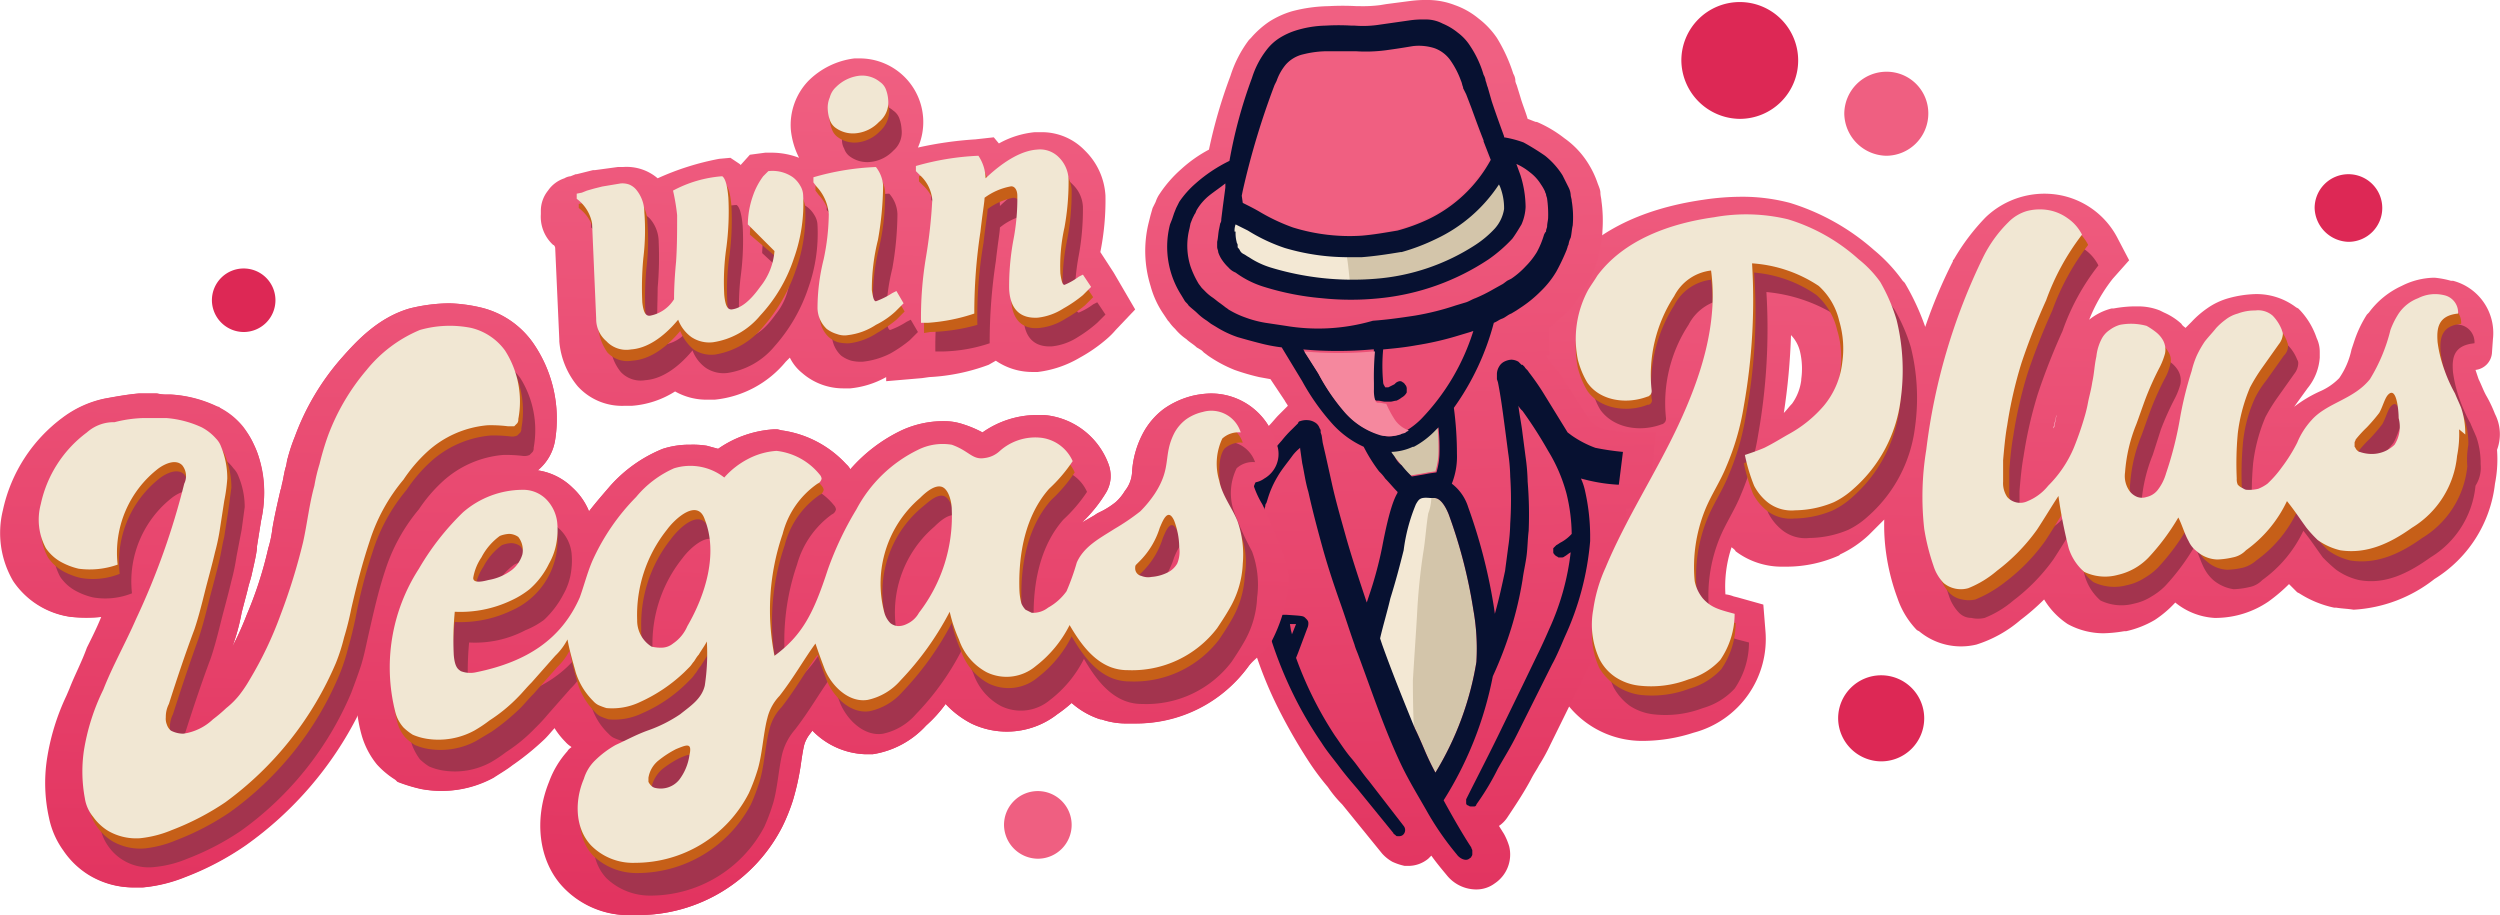 <svg xmlns="http://www.w3.org/2000/svg" xmlns:xlink="http://www.w3.org/1999/xlink" viewBox="0 0 243.97 89.31"><defs><linearGradient id="a" x1="195.87" x2="197.12" y1="-464.14" y2="-383.18" gradientTransform="matrix(1 0 0 -1 0 -374)" gradientUnits="userSpaceOnUse"><stop offset="0" stop-color="#e23460"/><stop offset="1" stop-color="#f06082"/></linearGradient><linearGradient xlink:href="#a" id="b" x1="61.75" x2="62.99" y1="-462.09" y2="-381.13"/><linearGradient xlink:href="#a" id="c" x1="80.68" x2="81.92" y1="-459.55" y2="-378.58"/><linearGradient xlink:href="#a" id="d" x1="137.81" x2="135.82" y1="-462.29" y2="-379.59"/><linearGradient xlink:href="#a" id="e" x1="62.25" x2="63.49" y1="-462.1" y2="-381.14"/><style>.c{fill:url(#c)}.e{fill:#d3c5aa}.f{fill:#f3e8d4}.n{fill:#c65f18}.p{fill:#ef5f81}</style></defs><path d="M243.3 40.5a13 13 0 0 0-.8-1.7c-.3-.5-.5-1.1-.8-1.7l-.3-.9a1.81 1.81 0 0 0 1.6-1.6l.1-1.4a5.27 5.27 0 0 0-3.9-5.7h-.2a9 9 0 0 0-1.6-.3 7.22 7.22 0 0 0-3.2.8 8.19 8.19 0 0 0-3.2 2.6l-.1.1-.1.1a11.51 11.51 0 0 0-1.2 2.5l-.3.9a7.67 7.67 0 0 1-1.2 2.8 5.86 5.86 0 0 1-1.9 1.3 12.75 12.75 0 0 0-2.5 1.5L225 38a5.33 5.33 0 0 0 1.2-3v-.6a3.08 3.08 0 0 0-.3-1.3 7.44 7.44 0 0 0-1.6-2.7l-.2-.2-.2-.1a6.4 6.4 0 0 0-3.7-1.3h-.3a10.87 10.87 0 0 0-2.6.4 6.81 6.81 0 0 0-2.1 1 9.34 9.34 0 0 0-1.5 1.3l-.6.6c-.1-.1-.3-.2-.4-.4a6.19 6.19 0 0 0-1.7-1.1l-.2-.1-.2-.1a5.7 5.7 0 0 0-2.2-.4h-.4a12.25 12.25 0 0 0-1.9.2h-.2a5.7 5.7 0 0 0-2.2 1.1 16 16 0 0 1 2.3-4l1.6-1.8-1.1-2.1a8 8 0 0 0-5.9-4.3 8.3 8.3 0 0 0-7 2.2 21 21 0 0 0-3.1 4.1l-.1.1v.1a48.81 48.81 0 0 0-2.7 6.4 23.92 23.92 0 0 0-2-4.3l-.1-.1-.1-.1a15.84 15.84 0 0 0-2.8-3 22.24 22.24 0 0 0-8.2-4.6 18.16 18.16 0 0 0-4.6-.6 25.61 25.61 0 0 0-3.9.3c-6.2.9-10.9 3.3-13.7 7.1l-1.2 1.8a13.68 13.68 0 0 0-1.3 9.1 8.9 8.9 0 0 0 1.4 3.5 8.43 8.43 0 0 0 6.7 3.3h.5c-.5 1-1.1 2-1.7 3.1a81.57 81.57 0 0 0-4.1 8.4 22.13 22.13 0 0 0-1.5 5v.1a12.1 12.1 0 0 0 1.1 7 9.24 9.24 0 0 0 8.1 4.4 16.09 16.09 0 0 0 4.8-.8 9.45 9.45 0 0 0 7-10l-.2-2.5-2.5-.7-.4-.1a3.09 3.09 0 0 0-.8-.2 12.17 12.17 0 0 1 .6-4.6c.1.1.3.2.4.4a7.46 7.46 0 0 0 4.6 1.5h.4a12.63 12.63 0 0 0 5.1-1.1l.1-.1a10.65 10.65 0 0 0 2.8-1.9l1.5-1.5a19.4 19.4 0 0 0 .2 3.4 20.88 20.88 0 0 0 1.1 4.3 8.3 8.3 0 0 0 1.8 3l.1.1.2.1a6.39 6.39 0 0 0 5.6 1.3 12.19 12.19 0 0 0 4.3-2.4 22 22 0 0 0 2.3-2 7.56 7.56 0 0 0 2.3 2.4 7.3 7.3 0 0 0 3.5.9 13.55 13.55 0 0 0 2-.2h.2a9.61 9.61 0 0 0 2.8-1.1 10.61 10.61 0 0 0 2-1.7 6.67 6.67 0 0 0 3.8 1.5h.3a9.21 9.21 0 0 0 5-1.6 16.32 16.32 0 0 0 2-1.7l.6.6.2.2.2.1a10.19 10.19 0 0 0 3.4 1.4h.2c.6.1 1.1.1 1.7.2a14 14 0 0 0 7.9-3 12.59 12.59 0 0 0 5.9-9.3 12.22 12.22 0 0 0 .2-3.3 4.32 4.32 0 0 0-.2-3.5Zm-67.7-3.4v.1a5 5 0 0 1-.9 2.3c-.3.3-.5.6-.8.9a63.11 63.11 0 0 0 .7-7.6 3.5 3.5 0 0 1 .9 1.7 7.26 7.26 0 0 1 .1 2.6Zm24.9 3.6c-.1.4-.1.6-.2.9a.37.37 0 0 1-.1.3c.1-.4.2-.8.3-1.3Z" style="fill:url(#a)" transform="translate(.18 -.1)"/><path d="M124.3 43.2a6.57 6.57 0 0 0-6.4-4.7 8.75 8.75 0 0 0-1.6.2 8.37 8.37 0 0 0-2.9 1.3 7.21 7.21 0 0 0-2.1 2.5 9.25 9.25 0 0 0-1 3.6 3.16 3.16 0 0 1-.7 1.9 4.81 4.81 0 0 1-.9 1.1 8.34 8.34 0 0 1-1.2.8l-.6.3-.3.2-1.2.7.3-.3a14 14 0 0 0 2.1-2.7 3.26 3.26 0 0 0 .4-1.3 3.4 3.4 0 0 0-.2-1.4 7.37 7.37 0 0 0-6.3-4.8h-.7a9.28 9.28 0 0 0-5.3 1.7 10.84 10.84 0 0 0-1.9-.8 5.82 5.82 0 0 0-1.9-.3 9.78 9.78 0 0 0-4.1.9 15.45 15.45 0 0 0-5 3.8 1.76 1.76 0 0 0-.4-.5 10.51 10.51 0 0 0-6.3-3.3l-.4-.1h-.4a10.67 10.67 0 0 0-5.4 1.9l-1.1-.3a8.6 8.6 0 0 0-1.6-.1 8.42 8.42 0 0 0-2.7.4 13.77 13.77 0 0 0-5.2 3.7c-.6.7-1.3 1.5-2 2.4a6.34 6.34 0 0 0-1.6-2.3 6.13 6.13 0 0 0-3.4-1.7 4.79 4.79 0 0 0 1.7-3 13 13 0 0 0-2-9.2 8.69 8.69 0 0 0-5.3-3.7 15.44 15.44 0 0 0-3-.4 16.66 16.66 0 0 0-3.9.5c-3.1.9-5.2 3.2-6.7 4.9a24.28 24.28 0 0 0-4.5 7.6 17.23 17.23 0 0 0-.7 2.1c-.1.3-.1.6-.2.9s-.2.9-.3 1.4c-.1.3-.1.6-.2.8-.3 1.3-.6 2.6-.8 3.8a10.62 10.62 0 0 1-.4 1.9 37.89 37.89 0 0 1-2.1 6.5 29.17 29.17 0 0 1-1.4 3.1 20.25 20.25 0 0 0 .9-3.3c.2-.8.4-1.5.6-2.3.1-.5.3-1 .4-1.5.2-.9.4-1.7.5-2.5v-.2l.4-2.5a12.41 12.41 0 0 0 .3-2.7v-.1a10.61 10.61 0 0 0-1-4.6 6.19 6.19 0 0 0-1.1-1.7 7.1 7.1 0 0 0-2.3-1.9l-.1-.1H21a12.06 12.06 0 0 0-4.6-1.2h-.2a4.1 4.1 0 0 1-1.1-.1h-1.8c-1.1.1-2.2.3-3.3.5a10.31 10.31 0 0 0-4 1.8 15.23 15.23 0 0 0-5.9 9.1 9.29 9.29 0 0 0 1 6.9 8.06 8.06 0 0 0 5.6 3.5 15 15 0 0 0 3 0c-.4 1-.9 2-1.4 3-.5 1.4-1.2 2.7-1.7 4l-.3.7a22.29 22.29 0 0 0-1.9 6.2 15.63 15.63 0 0 0 .2 5.7A8.25 8.25 0 0 0 6 83.1a8.16 8.16 0 0 0 2.5 2.4 8.31 8.31 0 0 0 4.4 1.2h.8a14.48 14.48 0 0 0 4.1-1 27.74 27.74 0 0 0 5.9-3.1 34.85 34.85 0 0 0 11-12.8 14.16 14.16 0 0 0 .4 2 8 8 0 0 0 1.5 2.9 8.45 8.45 0 0 0 1.8 1.5l.1.1.1.1a15.46 15.46 0 0 0 2.3.7 10.59 10.59 0 0 0 7-1.1c.6-.4 1.3-.8 1.8-1.2a26 26 0 0 0 3.2-2.6c.4-.4.7-.8 1-1.1a7.55 7.55 0 0 0 1.1 1.4 2.65 2.65 0 0 0 .6.5c-.1.1-.3.2-.4.4a9.23 9.23 0 0 0-1.8 3c-1.5 3.7-1 7.7 1.3 10.2a8.77 8.77 0 0 0 6.8 2.8h.5a15.79 15.79 0 0 0 14.2-8.7 18.61 18.61 0 0 0 1-2.5 24.47 24.47 0 0 0 .8-3.7c.1-.7.2-1.3.3-1.7a3.13 3.13 0 0 1 .5-1l.3-.4a7.56 7.56 0 0 0 5.1 2.3h.8a8.92 8.92 0 0 0 5.2-2.8 12.86 12.86 0 0 0 1.9-2.1 9.2 9.2 0 0 0 2.5 1.9 8 8 0 0 0 8.4-.9 13.44 13.44 0 0 0 1.4-1.1 7.85 7.85 0 0 0 2.8 1.6h.1a7.46 7.46 0 0 0 2.6.4h.6a13.44 13.44 0 0 0 12.5-7.9 13.44 13.44 0 0 0 1.7-5.9 14.51 14.51 0 0 0-1-5.5 12.44 12.44 0 0 0-1-2 8.86 8.86 0 0 1-.8-1.7c0-.1-.1-.3-.1-.4a2.1 2.1 0 0 0 1.1-.4 6.47 6.47 0 0 0 .9-.8 2.1 2.1 0 0 0 .4-1.1 2.44 2.44 0 0 0 0-1.2Z" style="fill:url(#b)" transform="translate(.18 -.1)"/><path d="m54.18 24.2.4 8.9v.2a7.84 7.84 0 0 0 1.8 4.4 5.84 5.84 0 0 0 4.6 1.9h.7a9.12 9.12 0 0 0 4.2-1.4 6.22 6.22 0 0 0 3.3.8h.6a10.31 10.31 0 0 0 6.9-3.7l.4-.4a4.43 4.43 0 0 0 1.2 1.5 6.1 6.1 0 0 0 4.1 1.5h.6a8.94 8.94 0 0 0 3.5-1.1v.4l3.5-.3.7-.1a19.35 19.35 0 0 0 5.8-1.2l.7-.4a6.3 6.3 0 0 0 3.5 1.1h.6a10.54 10.54 0 0 0 4.1-1.4 15.1 15.1 0 0 0 2.6-1.8 7.64 7.64 0 0 0 .9-.9l1.9-2-1.4-2.4-.7-1.2-1.3-2a25.6 25.6 0 0 0 .5-5.5 6.67 6.67 0 0 0-2-4.4 5.82 5.82 0 0 0-4.3-1.8h-.6a8.94 8.94 0 0 0-3.5 1.1l-.5-.6-1.8.2a36 36 0 0 0-5.6.8 6.21 6.21 0 0 0-5.6-8.7h-.6a7.69 7.69 0 0 0-4.5 2.2 6.22 6.22 0 0 0-1.7 4.8 7.73 7.73 0 0 0 .8 2.7 7.51 7.51 0 0 0-2.6-.5h-.7l-1.5.2-.9 1-.1-.1-.9-.6-1.1.1a26.14 26.14 0 0 0-6 1.9 4.66 4.66 0 0 0-3.4-1.1h-.5l-2.2.3h-.2l-.8.2-.8.2h-.1l-.5.2a1.42 1.42 0 0 0-.6.2 3.11 3.11 0 0 0-1.6 1.2 3.16 3.16 0 0 0-.7 1.9v.4a3.72 3.72 0 0 0 1.2 3c.1 0 .2.2.2.3Z" class="c"/><path d="m160.7 49.8.7-7.5h-2.9l-2.1-.3a3.92 3.92 0 0 1-1.4-.8c-.6-1-1.3-2-1.9-3l-.3-.5-.1-.1a9.51 9.51 0 0 0-1.5-2l-.1-.2c-.1-.1-.2-.3-.3-.4l-.1-.2h.3v-2.7c.5-.4.9-.8 1.4-1.2a11.17 11.17 0 0 0 1.9-2.4l.1-.1a12.27 12.27 0 0 0 1.2-2.6l.1-.3a.6.6 0 0 0 .1-.4 3.09 3.09 0 0 1 .2-.8v-.1a7.77 7.77 0 0 0 .2-1.6 13.83 13.83 0 0 0-.1-2.9c0-.2-.1-.5-.1-.8s-.2-.7-.3-1a8.86 8.86 0 0 0-.8-1.7 8.48 8.48 0 0 0-2.4-2.6 12 12 0 0 0-2.7-1.6h-.1c-.3-.1-.5-.2-.8-.3-.2-.7-.5-1.4-.7-2.1l-.4-1.3v.1c0-.1-.1-.3-.1-.4v-.1a1.42 1.42 0 0 0-.2-.6 15.76 15.76 0 0 0-1.6-3.5 8.13 8.13 0 0 0-1.8-1.9 7.55 7.55 0 0 0-2.3-1.3 7.42 7.42 0 0 0-2.5-.5 12.1 12.1 0 0 0-1.9.1l-2.3.3-.6.1a13.4 13.4 0 0 1-2 .1h-.3a24.24 24.24 0 0 0-2.7 0 14.87 14.87 0 0 0-3.6.5 8.75 8.75 0 0 0-2.2 1 9 9 0 0 0-1.8 1.6l-.2.2a11.63 11.63 0 0 0-1.8 3.5 48.89 48.89 0 0 0-2.1 7.2 13.09 13.09 0 0 0-2.7 1.9A12.06 12.06 0 0 0 113 19a3 3 0 0 0-.4.8l-.3.6-.2.7-.2.8a11.5 11.5 0 0 0 .2 6.1 9 9 0 0 0 1.3 2.8l.4.6.1.1a4.35 4.35 0 0 0 .6.7 5.24 5.24 0 0 0 1.1 1c.3.3.7.5 1 .8l.5.3.2.2.4.3a13 13 0 0 0 2.6 1.4 21.72 21.72 0 0 0 2.4.7l1.1.2 1.4 2.1c.1.2.2.3.3.5l-.3.3-.2.2-.4.4c-.3.3-.6.7-1 1.1a17.91 17.91 0 0 0-2 2.8 13.49 13.49 0 0 0-1.4 3.5l-.1.4v.1l-.1.5v.1a5.28 5.28 0 0 0-.1 1.3v1.3a5.74 5.74 0 0 0 .1 1.2l.4 2.2c.2 1.1.4 2 .5 2.8a54.5 54.5 0 0 0 1.4 5.8 38.78 38.78 0 0 0 2.3 5.6 53.86 53.86 0 0 0 3 5.2 25 25 0 0 0 1.8 2.4 11.51 11.51 0 0 0 1.4 1.7l3.9 4.8a3.92 3.92 0 0 0 1 .8 5.64 5.64 0 0 0 1.2.4h.3a3.06 3.06 0 0 0 2-.7l.3-.3c.5.7 1 1.3 1.5 1.9a3.7 3.7 0 0 0 2.9 1.4 3 3 0 0 0 1.8-.6 3.38 3.38 0 0 0 1.4-3.6 6.12 6.12 0 0 0-.5-1.2l-.5-.8a3 3 0 0 0 .8-.8c.8-1.2 1.6-2.4 2.3-3.7.3-.6.6-1 .8-1.4a18 18 0 0 0 1.1-2l3.4-6.9c.4-.8.9-1.9 1.3-2.7a31.72 31.72 0 0 0 2.6-8.6h.2V51c0-.4-.1-.8-.1-1.3l2.2.1Zm-19.1 15.3a20.86 20.86 0 0 1-1.3 4.9c-1-2.4-1.9-4.8-2.8-7.2.2-1 .5-1.9.8-2.9a40.71 40.71 0 0 0 1.3-5c0-.3.1-.5.1-.8a36.06 36.06 0 0 1 1.5 6.5 22.82 22.82 0 0 1 .4 4.5Zm-3.5-45.2a12.54 12.54 0 0 1-2.5.9 15.46 15.46 0 0 1-3.1.4 16.23 16.23 0 0 1-5.8-.7 16.64 16.64 0 0 1-2.7-1.3 71.43 71.43 0 0 1 2.8-9.3l.2-.5a2.18 2.18 0 0 1 .5-.8c.1-.1.2-.2.3-.2a9.85 9.85 0 0 1 1.7-.2h2.4a20.45 20.45 0 0 0 3.5 0h.3l.4-.1a11.14 11.14 0 0 1 1.7-.2h.1a1.39 1.39 0 0 1 .9 0c.1 0 .2.1.3.2a6.38 6.38 0 0 1 .8 1.4v.1c.1.2.1.4.2.6l.1.1c.1.2.1.4.2.5l.5 1.3c.4 1 .7 2 1.1 3l.1.3.2.6a8.85 8.85 0 0 1-4.2 3.9Z" style="fill:url(#d)" transform="translate(.18 -.1)"/><path d="M144.08 64.6a30 30 0 0 1-4 10.8 25.05 25.05 0 0 1-1.1-2.3c-.3-.7-.6-1.4-.9-2-1.1-2.7-2.2-5.4-3.2-8.2l-.2-.6c.3-1.3.7-2.6 1-3.9.5-1.6.9-3.1 1.3-4.7a17.21 17.21 0 0 1 1.2-4.5c.3-.5.4-.7 1.4-.6h.4c.5 0 1 .6 1.4 1.6a48.85 48.85 0 0 1 2.4 9.3 21.55 21.55 0 0 1 .3 5.1Z" class="e"/><path d="M139.68 48.5a4.53 4.53 0 0 1-.3 1.6c-.2 1.2-.3 2.8-.5 3.9a60 60 0 0 0-.6 6.1c-.1 1.7-.3 4.6-.4 6.3 0 .5 0 2.7.1 4.6-1.1-2.7-2.2-5.4-3.2-8.2l-.2-.6c.3-1.3.7-2.6 1-3.9.5-1.6.9-3.1 1.3-4.7a17.21 17.21 0 0 1 1.2-4.5 1.44 1.44 0 0 1 1.6-.6Z" class="f"/><path d="M140.38 44a6.93 6.93 0 0 1-.3 2l-.7.1c-.5.1-1.1.2-1.7.3a5.24 5.24 0 0 1-1-1.1 4.35 4.35 0 0 0-.6-.7 2.09 2.09 0 0 1-.4-.6 5.37 5.37 0 0 0 2.1-.5h.1a8.34 8.34 0 0 0 2.1-1.6l.3-.3a21.82 21.82 0 0 1 .1 2.4Zm1.3-22.6a20.16 20.16 0 0 1-3.2 1.8 11.7 11.7 0 0 1-2.5.7 20.68 20.68 0 0 1-3.5.3 4.1 4.1 0 0 0-1.1.1 2.2 2.2 0 0 0-1.2 1.6 4.57 4.57 0 0 0 .2 2 .76.76 0 0 0 .2.5 1.27 1.27 0 0 0 .6.1c4.9-.5 10-1.4 13.9-4.4a6.09 6.09 0 0 0 1.6-1.6 5.23 5.23 0 0 0 1-2.7c.1-1.1-.9-3.7-2.1-2.1a17.14 17.14 0 0 1-3.9 3.7Z" class="e"/><path d="M131.88 28a36.48 36.48 0 0 1-4.7-.1 11 11 0 0 1-6.3-2.3 2.7 2.7 0 0 1-.7-.8 3.85 3.85 0 0 1-.1-2.6.9.9 0 0 1 .1-.5 1.38 1.38 0 0 1 .3-.4 1.1 1.1 0 0 1 1.2.3 12.29 12.29 0 0 0 2.5 1.4 13.54 13.54 0 0 0 4 .8c.9.1 2.6-.1 3.1.8.3.3.4 3.4.6 3.4Z" class="f"/><path d="M143.7 32.4a21.64 21.64 0 0 1-5.1 8.6 7.55 7.55 0 0 1-1.4 1.1 4.43 4.43 0 0 1-1.5-1.2 7.14 7.14 0 0 1-.8-1.5h.5a1.42 1.42 0 0 0 .6-.2 2.19 2.19 0 0 0 .5-.3c.1-.1.2-.1.2-.2s.2-.2.2-.3v-.3a.6.6 0 0 0-.1-.4c-.1-.1-.1-.2-.3-.3s-.2-.1-.4-.1a.76.76 0 0 0-.4.2.1.1 0 0 1-.1.1l-.6.3h-.3a.76.76 0 0 1-.2-.5c-.1-1.1-.1-2.1-.1-3.2 1.1-.1 2.1-.2 3.2-.4a29.91 29.91 0 0 0 4.3-1l1-.3c.6 0 .7 0 .8-.1Z" style="fill:#ea4e74" transform="translate(.18 -.1)"/><path d="m145.1 15.7-.7-1.8v-.1c-.4-1.1-.8-2.1-1.2-3.2l-.5-1.3-.3-.6v-.1a1.42 1.42 0 0 1-.2-.6 8.42 8.42 0 0 0-1.1-2.1 4.43 4.43 0 0 0-1.5-1.2 5 5 0 0 0-2.1-.1l-1.9.3-.6.1a15.06 15.06 0 0 1-3 .1h-.6c-.7 0-1.4-.1-2.1-.1a9.86 9.86 0 0 0-2.4.3 4.25 4.25 0 0 0-1.7 1 5.07 5.07 0 0 0-.9 1.6l-.1.2-.1.2a72 72 0 0 0-3.1 10.3l-.1.5c-.1.3-.1.5-.2.8.6.3 1.1.6 1.7.9a18.67 18.67 0 0 0 3.2 1.5 19.25 19.25 0 0 0 6.7.8c1.2-.1 2.4-.3 3.5-.5a16.29 16.29 0 0 0 3.1-1.1 13.42 13.42 0 0 0 6.2-5.8Z" style="fill:#f05f81" transform="translate(.18 -.1)"/><path d="M158.2 44.2a25.12 25.12 0 0 1-2.7-.4 10.08 10.08 0 0 1-2.3-1.2l-.4-.3-2.4-3.9a24.26 24.26 0 0 0-1.4-2c-.1-.2-.3-.3-.4-.5l-.2-.2h-.1l-.1-.1-.2-.2a1.45 1.45 0 0 0-.7-.2 1.85 1.85 0 0 0-.7.2 1.21 1.21 0 0 0-.5.5 1.45 1.45 0 0 0-.2.7v.5l.1.3c.3 1.5.5 3.1.7 4.6l.3 2.3a17.85 17.85 0 0 1 .2 2.3 35.3 35.3 0 0 1 0 4.6 17.85 17.85 0 0 1-.2 2.3c-.1.8-.2 1.5-.3 2.3-.3 1.4-.6 2.8-1 4.2l-.1-.7a53.13 53.13 0 0 0-2.5-9.7 4.61 4.61 0 0 0-1.6-2.3 7.1 7.1 0 0 0 .5-2.9 34 34 0 0 0-.3-4.5 25.29 25.29 0 0 0 3.9-8.3c.3-.1.5-.3.8-.4s.6-.4.9-.5l.5-.3.3-.2.3-.2a11.92 11.92 0 0 0 1.8-1.5 9 9 0 0 0 1.5-1.9 20 20 0 0 0 1-2.1l.1-.3c0-.1.1-.2.1-.3a2.07 2.07 0 0 1 .2-.6c.1-.4.1-.8.2-1.2a9.66 9.66 0 0 0-.1-2.4c0-.2-.1-.4-.1-.6a1.85 1.85 0 0 0-.2-.7l-.6-1.2a7.72 7.72 0 0 0-1.7-1.9 23.92 23.92 0 0 0-2.1-1.3 10.55 10.55 0 0 0-1.9-.5v-.1c-.4-1.1-.8-2.2-1.2-3.4l-.4-1.4c-.1-.2-.1-.4-.2-.6a1.42 1.42 0 0 0-.2-.6 10.17 10.17 0 0 0-1.3-2.8 4.89 4.89 0 0 0-1.2-1.3 6 6 0 0 0-1.5-.9 3.53 3.53 0 0 0-1.7-.4 9.15 9.15 0 0 0-1.6.1l-2.1.3-.7.1a10.48 10.48 0 0 1-2.5.1h-.3a20.83 20.83 0 0 0-2.5 0 10.47 10.47 0 0 0-3 .5 6.89 6.89 0 0 0-1.5.7 4.89 4.89 0 0 0-1.3 1.2 8.67 8.67 0 0 0-1.4 2.7 46.26 46.26 0 0 0-2.2 8.1 14.61 14.61 0 0 0-3.3 2.2 9.34 9.34 0 0 0-1.6 1.8l-.3.6-.2.5-.2.6-.2.5a8.75 8.75 0 0 0 1.1 6.9l.3.5c.1.2.3.3.4.5.3.3.6.5.9.8a5.5 5.5 0 0 0 .9.7l.4.3.5.3a10 10 0 0 0 2.1 1c.7.2 1.4.4 2.2.6a15.52 15.52 0 0 0 2.1.4l2 3.3a22.11 22.11 0 0 0 2.8 4 9.3 9.3 0 0 0 3.2 2.4 15.76 15.76 0 0 0 1.5 2.4l.1.1a3.81 3.81 0 0 1 .5.6c.4.4.8.9 1.2 1.3v.1c-.3.5-.8 1.6-1.5 5.3a37.45 37.45 0 0 1-1.2 4.5l-.3.9c-.7-2.1-1.4-4.2-2-6.3-.5-1.8-1-3.5-1.4-5.3l-.6-2.7-.3-1.3-.1-.7-.1-.3v-.1a.37.37 0 0 0-.1-.3 1 1 0 0 0-.5-.6 1.45 1.45 0 0 0-.7-.2 1.7 1.7 0 0 0-.7.1.22.22 0 0 0-.2.2l-.1.1-.5.5a11 11 0 0 0-1 1.1 14.37 14.37 0 0 0-1.8 2.5 13.9 13.9 0 0 0-1.2 2.8l-.1.4c0 .1-.1.3-.1.4 0 .4-.1.7-.1 1v1.1a3.75 3.75 0 0 0 .1 1l.1.7.2 1.4c.2.9.3 1.8.5 2.8.4 1.8.9 3.7 1.4 5.4a40.31 40.31 0 0 0 2.1 5.2 37.68 37.68 0 0 0 2.8 4.8c.5.8 1.1 1.5 1.7 2.3s1.2 1.5 1.8 2.2l3.5 4.3c0 .1.1.1.2.2s.1.1.2.1h.1a.6.6 0 0 0 .4-.1.63.63 0 0 0 .1-.9l-3.4-4.4c-.6-.7-1.1-1.5-1.7-2.2s-1.1-1.5-1.6-2.2a36 36 0 0 1-3.8-7.6l.2-.5.9-2.4a1.09 1.09 0 0 0 .1-.5c0-.2-.1-.3-.3-.5s-.3-.2-1.8-.3h-.5c-.3-1.1-.6-2.2-.8-3.3-.2-.9-.3-1.8-.5-2.7l-.2-1.4-.1-.7a1.27 1.27 0 0 0-.1-.6v-1.3a1.27 1.27 0 0 1 .1-.6.37.37 0 0 1 .1-.3l.1-.3a9.43 9.43 0 0 1 1-2.3c.4-.7 1-1.4 1.5-2.1a4.62 4.62 0 0 1 .7-.7v.1l.2 1.4c.2.9.3 1.8.6 2.8.4 1.8.9 3.7 1.4 5.5s1.1 3.6 1.7 5.3c.5 1.4.9 2.7 1.4 4.1.1.4.3.8.4 1.1 1.3 3.5 2.5 7.1 4.1 10.5.8 1.7 1.8 3.3 2.7 4.9a28.58 28.58 0 0 0 2.8 4c.2.3.8.7 1.2.4.1-.1.2-.1.2-.2a.37.37 0 0 0 .1-.3v-.3c0-.1-.1-.2-.1-.3-.8-1.2-2-3.3-2.7-4.6a35.27 35.27 0 0 0 4.8-12.1 38 38 0 0 0 1.8-4.7 35.74 35.74 0 0 0 1.1-4.7c.1-.8.3-1.6.4-2.4s.1-1.6.2-2.4a38.46 38.46 0 0 0-.1-4.8 19.42 19.42 0 0 0-.2-2.4l-.3-2.3c-.1-.9-.3-1.8-.4-2.7a1.76 1.76 0 0 0 .4.5 42.5 42.5 0 0 1 2.5 3.9 15.67 15.67 0 0 1 1.8 4.2 17.37 17.37 0 0 1 .5 3.9 3.92 3.92 0 0 1-1 .8c-.2.1-.3.2-.5.3l-.3.3v.4c0 .1.1.2.2.3s.2.1.3.2h.3a.37.37 0 0 0 .3-.1c.2-.1.4-.3.6-.4a24.68 24.68 0 0 1-2.1 7.5c-.3.7-.8 1.8-1.2 2.6l-1.4 2.9-1.9 3.9c-1.3 2.7-2.3 4.6-3.6 7.2v.4a.22.22 0 0 0 .2.2.37.37 0 0 0 .3.1h.3a.22.22 0 0 0 .2-.2 25 25 0 0 0 2.1-3.5c.8-1.4 1.2-2 1.9-3.4l2-4 1.4-2.8c.4-.7.9-1.9 1.2-2.6a27.87 27.87 0 0 0 2.5-9.4v-.6a20.24 20.24 0 0 0-.5-4.3 5.64 5.64 0 0 0-.4-1.2l.4.1a16.45 16.45 0 0 0 3.2.5h.1l.4-3.2ZM125.7 61h.6l-.4 1-.1-.4ZM121 19.2l.1-.5a76.07 76.07 0 0 1 3.1-10.3l.1-.2.1-.2a5.07 5.07 0 0 1 .9-1.6 3.23 3.23 0 0 1 1.7-1 9.86 9.86 0 0 1 2.4-.3h2.7a15.06 15.06 0 0 0 3-.1l.7-.1c.7-.1 1.3-.2 1.9-.3a5 5 0 0 1 2.1.2 3.27 3.27 0 0 1 1.5 1.1 8.42 8.42 0 0 1 1.1 2.1c.1.2.1.4.2.6v.1l.3.6.5 1.3c.4 1.1.8 2.2 1.2 3.2v.1l.7 1.8a13.68 13.68 0 0 1-6.1 5.8 18.15 18.15 0 0 1-3 1.1c-1.2.2-2.3.4-3.5.5a18.7 18.7 0 0 1-6.7-.8 18.67 18.67 0 0 1-3.2-1.5c-.5-.3-1.1-.6-1.7-.9Zm-.7 3.5a1.7 1.7 0 0 1 .1-.7l1.2.6a16.89 16.89 0 0 0 3.6 1.7 21.63 21.63 0 0 0 6.2.9h1.3c1.3-.1 2.6-.3 3.8-.5h.1a19.89 19.89 0 0 0 3.4-1.3 14.92 14.92 0 0 0 6.1-5.3l.1.2a5.7 5.7 0 0 1 .4 2.2 3.72 3.72 0 0 1-.9 1.9 10 10 0 0 1-1.9 1.6 20.81 20.81 0 0 1-9.7 3.3 27.47 27.47 0 0 1-10.3-1.1 8.11 8.11 0 0 1-2.1-1c-.2-.1-.3-.2-.5-.3s-.3-.2-.4-.4-.2-.2-.2-.3V24c0-.1-.1-.2-.1-.3a3.4 3.4 0 0 1-.1-1Zm5 9.2-2-.3a10.55 10.55 0 0 1-1.9-.5 8.86 8.86 0 0 1-1.7-.8c-.1-.1-.3-.2-.4-.3l-.4-.3c-.3-.2-.5-.4-.8-.6a4.35 4.35 0 0 1-.7-.6l-.3-.3-.3-.4a8.86 8.86 0 0 1-.8-1.7 6.66 6.66 0 0 1-.1-3.7l.1-.5.2-.5.2-.4c.1-.1.1-.2.2-.4a5.26 5.26 0 0 1 1.2-1.4c.5-.4 1.1-.8 1.6-1.2v.4c-.1.8-.2 1.5-.3 2.3l-.1.8a.6.6 0 0 1-.1.4l-.1.5c-.1.4-.1.9-.2 1.3v.5c0 .2.1.3.1.5a3 3 0 0 0 .4.8 4.35 4.35 0 0 0 .6.7 1.79 1.79 0 0 0 .7.5 9.2 9.2 0 0 0 2.8 1.4 26.44 26.44 0 0 0 5.6 1.1 27.15 27.15 0 0 0 5.7 0 23.36 23.36 0 0 0 10.6-3.8 14.34 14.34 0 0 0 2.3-2c.3-.4.6-.9.9-1.4a4.71 4.71 0 0 0 .4-1.7 10.59 10.59 0 0 0-.5-3.1l-.4-1.1a5.67 5.67 0 0 1 1.3.8 4.26 4.26 0 0 1 1.1 1.2 4.35 4.35 0 0 1 .4.7c0 .1.1.2.1.3s.1.3.1.4a10.87 10.87 0 0 1 .1 1.8c0 .3-.1.6-.1.9 0 .1-.1.3-.1.4s0 .1-.1.2l-.1.2a8.65 8.65 0 0 1-.7 1.7 7.55 7.55 0 0 1-1.1 1.4 8.06 8.06 0 0 1-1.4 1.2l-.2.1-.2.1-.4.3-.9.5a15.11 15.11 0 0 1-1.8.9c-.3.1-.6.3-.9.4l-1 .3a26 26 0 0 1-4 1c-1.3.2-2.7.4-4.1.5a19.1 19.1 0 0 1-8.5.5Zm9.2 10.6a7 7 0 0 1-3.5-2.3 19.67 19.67 0 0 1-2.6-3.8l-1.4-2.2a37.48 37.48 0 0 0 6.7 0h.2a28.18 28.18 0 0 0-.1 3.1v.6a3.4 3.4 0 0 0 .1 1 .35.35 0 0 0 .1.2c.1.1.1.1.2.1h.1c.2 0 .5.1.7.1h.5c.2 0 .4-.1.6-.1a2.19 2.19 0 0 0 .5-.3 1.21 1.21 0 0 0 .5-.5v-.3a.6.6 0 0 0-.1-.4c-.1-.1-.1-.2-.3-.3a.37.37 0 0 0-.3-.1.76.76 0 0 0-.4.2l-.1.1-.6.3h-.3c-.1-.2-.2-.3-.2-.5a17.1 17.1 0 0 1 0-3.2c1.1-.1 2.1-.2 3.2-.4a29.91 29.91 0 0 0 4.3-1l1-.3.3-.1a21.64 21.64 0 0 1-5.1 8.6 7.55 7.55 0 0 1-1.4 1.1c-.1.1-.2.1-.3.2s-.4.1-.5.2a2.25 2.25 0 0 1-1.8 0Zm1.5 2.3c-.1-.2-.3-.4-.4-.6a5.37 5.37 0 0 0 2.1-.5h.1a8.34 8.34 0 0 0 2.1-1.6l.3-.3a19.27 19.27 0 0 1 .1 2.4 6.93 6.93 0 0 1-.3 2l-.7.1c-.5.1-1.1.2-1.7.3a11 11 0 0 1-1-1.1 2.17 2.17 0 0 1-.6-.7Zm7.9 19.9a30 30 0 0 1-4 10.8 25.05 25.05 0 0 1-1.1-2.3c-.3-.7-.6-1.4-.9-2-1.1-2.7-2.2-5.4-3.2-8.2l-.2-.6c.3-1.3.7-2.6 1-3.9.5-1.6.9-3.1 1.3-4.7a17.21 17.21 0 0 1 1.2-4.5c.3-.5.4-.7 1.4-.6h.4c.5 0 1 .6 1.4 1.6a48.85 48.85 0 0 1 2.4 9.3 21.55 21.55 0 0 1 .3 5.1Z" style="fill:#071131" transform="translate(.18 -.1)"/><path d="M137.3 42.1c-.1.1-.2.1-.3.2s-.4.1-.5.2a4.08 4.08 0 0 1-1.9.1 7.5 7.5 0 0 1-3.5-2.2 19.67 19.67 0 0 1-2.6-3.8l-1.4-2.2a37.48 37.48 0 0 0 6.7 0h.2a28.18 28.18 0 0 0-.1 3.1v.6a3.4 3.4 0 0 0 .1 1 .35.35 0 0 0 .1.2c.1.1.1.1.2.1h.1c.2 0 .5.1.7.1a10.93 10.93 0 0 0 .8 1.5 2.75 2.75 0 0 0 1.4 1.1Z" style="fill:#f5889e" transform="translate(.18 -.1)"/><path d="M124.3 43.2a6.57 6.57 0 0 0-6.4-4.7 8.75 8.75 0 0 0-1.6.2 8.37 8.37 0 0 0-2.9 1.3 7.21 7.21 0 0 0-2.1 2.5 9.25 9.25 0 0 0-1 3.6 3.16 3.16 0 0 1-.7 1.9 4.81 4.81 0 0 1-.9 1.1 8.34 8.34 0 0 1-1.2.8l-.6.3-.3.2-1.2.7.3-.3a14 14 0 0 0 2.1-2.7 3.26 3.26 0 0 0 .4-1.3 3.4 3.4 0 0 0-.2-1.4 7.37 7.37 0 0 0-6.3-4.8h-.7a9.28 9.28 0 0 0-5.3 1.7 10.84 10.84 0 0 0-1.9-.8 5.82 5.82 0 0 0-1.9-.3 9.78 9.78 0 0 0-4.1.9 15.45 15.45 0 0 0-5 3.8 1.76 1.76 0 0 0-.4-.5 10.51 10.51 0 0 0-6.3-3.3l-.4-.1h-.4a10.67 10.67 0 0 0-5.4 1.9l-1.1-.3a8.6 8.6 0 0 0-1.6-.1 8.42 8.42 0 0 0-2.7.4 13.77 13.77 0 0 0-5.2 3.7c-.6.7-1.3 1.5-2 2.4a6.34 6.34 0 0 0-1.6-2.3 6.13 6.13 0 0 0-3.4-1.7 4.79 4.79 0 0 0 1.7-3 13 13 0 0 0-2-9.2 8.69 8.69 0 0 0-5.3-3.7 15.44 15.44 0 0 0-3-.4 16.66 16.66 0 0 0-3.9.5c-3.1.9-5.2 3.2-6.7 4.9a24.28 24.28 0 0 0-4.5 7.6 17.23 17.23 0 0 0-.7 2.1c-.1.3-.1.6-.2.9s-.2.9-.3 1.4c-.1.3-.1.6-.2.8-.3 1.3-.6 2.6-.8 3.8a10.62 10.62 0 0 1-.4 1.9 37.89 37.89 0 0 1-2.1 6.5 29.17 29.17 0 0 1-1.4 3.1 20.25 20.25 0 0 0 .9-3.3c.2-.8.4-1.5.6-2.3.1-.5.3-1 .4-1.5.2-.9.4-1.7.5-2.5v-.2l.4-2.5a12.41 12.41 0 0 0 .3-2.7v-.1a12.57 12.57 0 0 0-.5-3.3 6.94 6.94 0 0 0-.5-1.3 9.5 9.5 0 0 0-1-1.7 7.1 7.1 0 0 0-2.3-1.9l-.1-.1h-.1a12.06 12.06 0 0 0-4.6-1.2h-.2a4.1 4.1 0 0 1-1.1-.1h-1.8c-1.1.1-2.2.3-3.3.5a10.31 10.31 0 0 0-4 1.8 15.23 15.23 0 0 0-5.9 9.1 9.29 9.29 0 0 0 1 6.9 8.06 8.06 0 0 0 5.6 3.5 15 15 0 0 0 3 0c-.4 1-.9 2-1.4 3-.5 1.4-1.2 2.7-1.7 4l-.3.7a22.29 22.29 0 0 0-1.9 6.2 15.63 15.63 0 0 0 .2 5.7 8.25 8.25 0 0 0 1.4 3.2 8.16 8.16 0 0 0 2.5 2.4 8.31 8.31 0 0 0 4.4 1.2h.8a14.48 14.48 0 0 0 4.1-1 27.74 27.74 0 0 0 5.9-3.1 34.85 34.85 0 0 0 11-12.8 14.16 14.16 0 0 0 .4 2 8 8 0 0 0 1.5 2.9 8.45 8.45 0 0 0 1.8 1.5l.1.1.1.1a15.46 15.46 0 0 0 2.3.7 10.59 10.59 0 0 0 7-1.1c.6-.4 1.3-.8 1.8-1.2a26 26 0 0 0 3.2-2.6c.4-.4.7-.8 1-1.1a7.55 7.55 0 0 0 1.1 1.4 2.65 2.65 0 0 0 .6.5c-.1.1-.3.2-.4.4a9.23 9.23 0 0 0-1.8 3c-1.5 3.7-1 7.7 1.3 10.2a8.77 8.77 0 0 0 6.8 2.8h.4a15.79 15.79 0 0 0 14.2-8.7 18.61 18.61 0 0 0 1-2.5 24.47 24.47 0 0 0 .8-3.7c.1-.7.2-1.3.3-1.7a3.13 3.13 0 0 1 .5-1l.3-.4a7.56 7.56 0 0 0 5.1 2.3h.8a8.92 8.92 0 0 0 5.2-2.8 12.86 12.86 0 0 0 1.9-2.1 9.2 9.2 0 0 0 2.5 1.9 8 8 0 0 0 8.4-.9 13.44 13.44 0 0 0 1.4-1.1 7.85 7.85 0 0 0 2.8 1.6h.1a7.46 7.46 0 0 0 2.6.4h.6a13.74 13.74 0 0 0 11.1-5.5c.5-.7 1.7-1.5 2.2-2.3a15.5 15.5 0 0 0 1.8-6c0-1.9-1-3.8-1.7-5.6-.3-.7-.6-1.4-.9-2a8.86 8.86 0 0 1-.8-1.7c0-.1-.1-.3-.1-.4a2.1 2.1 0 0 0 1.1-.4 2.76 2.76 0 0 0 1.3-3.1l-.2-.5Z" style="fill:url(#e)" transform="translate(.18 -.1)"/><path d="m54.18 24.2.4 8.9v.2a7.84 7.84 0 0 0 1.8 4.4 5.84 5.84 0 0 0 4.6 1.9h.7a9.12 9.12 0 0 0 4.2-1.4 6.22 6.22 0 0 0 3.3.8h.6a10.31 10.31 0 0 0 6.9-3.7l.4-.4a4.43 4.43 0 0 0 1.2 1.5 6.1 6.1 0 0 0 4.1 1.5h.6a8.94 8.94 0 0 0 3.5-1.1v.4l3.5-.3.7-.1a19.35 19.35 0 0 0 5.8-1.2l.7-.4a6.3 6.3 0 0 0 3.5 1.1h.6a10.54 10.54 0 0 0 4.1-1.4 15.1 15.1 0 0 0 2.6-1.8 7.64 7.64 0 0 0 .9-.9l1.9-2-1.4-2.4-.7-1.2-1.3-2a25.6 25.6 0 0 0 .5-5.5 6.67 6.67 0 0 0-2-4.4 5.82 5.82 0 0 0-4.3-1.8h-.6a8.94 8.94 0 0 0-3.5 1.1l-.5-.6-1.8.2a36 36 0 0 0-5.6.8 6.21 6.21 0 0 0-5.6-8.7h-.6a7.69 7.69 0 0 0-4.5 2.2 6.22 6.22 0 0 0-1.7 4.8 7.73 7.73 0 0 0 .8 2.7 7.51 7.51 0 0 0-2.6-.5h-.7l-1.5.2-.9 1-.1-.1-.9-.6-1.1.1a26.14 26.14 0 0 0-6 1.9 4.66 4.66 0 0 0-3.4-1.1h-.5l-2.2.3h-.2l-.8.2-.8.2h-.1l-.5.2a1.42 1.42 0 0 0-.6.2 3.11 3.11 0 0 0-1.6 1.2 3.16 3.16 0 0 0-.7 1.9v.4a3.72 3.72 0 0 0 1.2 3c.1 0 .2.2.2.3Z" class="c"/><path d="m59.4 34-.4-9.3a3.84 3.84 0 0 0-1.5-2.4v-.4a.75.75 0 0 1 .5-.1l.5-.2a1.85 1.85 0 0 1 .7-.2l.8-.2 1.8-.3a2 2 0 0 1 .8.1 1.79 1.79 0 0 1 .7.5 3.49 3.49 0 0 1 .8 2.2 33.81 33.81 0 0 1-.1 4.5c0 1.4-.1 2.8 0 4.2.1.9.3 1.4.8 1.3a3.51 3.51 0 0 0 2.3-1.6c0-.4 0-1.6.2-3.7a33.79 33.79 0 0 0 0-4.5 20 20 0 0 0-.4-2.4 12 12 0 0 1 4.8-1.4q.45.3.6 2.1a26.8 26.8 0 0 1-.2 4.9 23.58 23.58 0 0 0-.1 4.6c.1 1 .3 1.4.7 1.3.9-.1 1.8-.8 2.8-2.2a6.36 6.36 0 0 0 1.4-3.5l-2.7-2.5a8.68 8.68 0 0 1 .5-2.8 5.24 5.24 0 0 1 1-1.8l.5-.5a3.35 3.35 0 0 1 2.4.6 2.7 2.7 0 0 1 .7.8 1.93 1.93 0 0 1 .3 1 15.87 15.87 0 0 1-.9 6.1 16.36 16.36 0 0 1-3.3 5.7 7.39 7.39 0 0 1-4.6 2.6 3.14 3.14 0 0 1-2.1-.5 3.71 3.71 0 0 1-1.3-1.7c-1.5 1.8-3.1 2.8-4.6 2.9a2.66 2.66 0 0 1-2.4-.8 4.6 4.6 0 0 1-1-2.4Zm28-13a31.68 31.68 0 0 1-.5 5.3 19.93 19.93 0 0 0-.6 4.9c.1.7.2 1.1.4 1.1a8 8 0 0 0 1.6-.8l.4-.2.7 1.2-.8.8a12.74 12.74 0 0 1-1.9 1.3 7.73 7.73 0 0 1-2.7.8 4.1 4.1 0 0 1-1.1-.1 3.13 3.13 0 0 1-1-.5 2.88 2.88 0 0 1-.9-2 24.16 24.16 0 0 1 .5-4.7 22 22 0 0 0 .5-4.4 5 5 0 0 0-1.1-2.7l-.4-.4V20a25.09 25.09 0 0 1 6.1-1 3.18 3.18 0 0 1 .8 2Zm-4.6-5.6a1.56 1.56 0 0 1-.6-.8 1.64 1.64 0 0 1-.2-1 2.54 2.54 0 0 1 .2-1.2 3.33 3.33 0 0 1 .6-1 3.86 3.86 0 0 1 2.2-1.1 2.52 2.52 0 0 1 2 .6 1.56 1.56 0 0 1 .6.8 3.55 3.55 0 0 1 .2 1 2.35 2.35 0 0 1-.8 2.1 3.58 3.58 0 0 1-2.2 1.1 2.88 2.88 0 0 1-2-.5Zm9 19h-.7a35.6 35.6 0 0 1 .5-6.5c.4-3.2.6-5 .6-5.5A4.24 4.24 0 0 0 91 20l-.3-.4v-.5a21.05 21.05 0 0 1 6.1-1 3.94 3.94 0 0 1 .6 2.1c1.9-1.8 3.6-2.7 5-2.8a2 2 0 0 1 1.1.1 2.07 2.07 0 0 1 1 .6 3.21 3.21 0 0 1 1 2.2 24.87 24.87 0 0 1-.4 4.7 22.82 22.82 0 0 0-.4 4.5c.1.7.2 1.1.4 1.1a6.38 6.38 0 0 0 1.4-.8l.4-.2.8 1.2-.8.8A13.3 13.3 0 0 1 105 33a5.81 5.81 0 0 1-2.5.9c-1.7.1-2.7-.8-2.8-2.8a24.87 24.87 0 0 1 .4-4.7 31.16 31.16 0 0 0 .5-4.4c0-.6-.3-1-.7-.9a5.82 5.82 0 0 0-2.5 1.2c0 .4-.2 1.5-.4 3.3a52.87 52.87 0 0 0-.6 8 15.36 15.36 0 0 1-4.6.8ZM9.7 45.1a11.78 11.78 0 0 0-4.5 7 5.86 5.86 0 0 0 .5 4.3 4.36 4.36 0 0 0 1.4 1.3 6.7 6.7 0 0 0 1.8.7 7 7 0 0 0 3.8-.4 10.38 10.38 0 0 1 4-9.4c.7-.5 1.7-.9 2.3-.3a1.94 1.94 0 0 1 .3 1.8 71.7 71.7 0 0 1-4.7 13.2c-1 2.3-2.3 4.6-3.2 6.9a21 21 0 0 0-1.9 6 14.21 14.21 0 0 0 .1 4.6 4.55 4.55 0 0 0 .8 1.9 4.82 4.82 0 0 0 4.6 2 10.89 10.89 0 0 0 3.1-.8 25.67 25.67 0 0 0 5.2-2.7 31.72 31.72 0 0 0 10.8-13.5c.3-.8.6-1.6.9-2.5s.5-1.9.7-2.8c.5-2.2 1-4.5 1.7-6.6a17.66 17.66 0 0 1 3.3-6 14.93 14.93 0 0 1 2.3-2.7 10 10 0 0 1 5.9-2.6 13.4 13.4 0 0 1 2 .1 1.27 1.27 0 0 0 .6-.1l.3-.3a.6.6 0 0 0 .1-.4 9.58 9.58 0 0 0-1.3-6.8 5.74 5.74 0 0 0-3.3-2.2 10.64 10.64 0 0 0-5 .2 13.24 13.24 0 0 0-5.2 3.9 24.13 24.13 0 0 0-3.8 6.6 27.59 27.59 0 0 0-.8 2.7 16 16 0 0 0-.5 2.1c-.5 1.8-.7 3.7-1.1 5.5a58.31 58.31 0 0 1-2.2 7.1 36.38 36.38 0 0 1-3 6.3 13 13 0 0 1-1 1.5 8 8 0 0 1-1.3 1.3 15 15 0 0 1-1.3 1.1 4.69 4.69 0 0 1-2.9 1.4 2 2 0 0 1-1.1-.3 1.27 1.27 0 0 1-.4-.6 1.48 1.48 0 0 1-.1-.7 2.77 2.77 0 0 1 .3-1.3c.8-2.5 1.6-4.9 2.5-7.3.4-1.2.7-2.4 1-3.6s.7-2.6 1-3.9a20.48 20.48 0 0 0 .5-2.4l.5-2.6c.1-.7.2-1.5.3-2.2a7.65 7.65 0 0 0-.6-3 2.18 2.18 0 0 0-.5-.8 4.07 4.07 0 0 0-1.4-1.2 10.08 10.08 0 0 0-3.4-.9h-2.4a8.57 8.57 0 0 0-2.7.5 4.15 4.15 0 0 0-3 .9ZM122 53.9a28.75 28.75 0 0 1-1.8-4 5.5 5.5 0 0 1 .3-4.1 2.33 2.33 0 0 1 1.8-.6 3 3 0 0 0-3.7-1.9 4.59 4.59 0 0 0-1.6.7 4.07 4.07 0 0 0-1.2 1.4c-1.1 2.2-.2 3.3-1.9 5.9a11.51 11.51 0 0 1-1.4 1.7 22 22 0 0 1-2.5 1.7c-1.4.9-3 1.7-3.7 3.3a23.07 23.07 0 0 1-1 2.8 6.9 6.9 0 0 1-1.8 1.6 2.35 2.35 0 0 1-1.6.5l-.6-.3a2.09 2.09 0 0 1-.4-.6 5.9 5.9 0 0 1-.2-1.4c-.1-3.5.6-7.2 2.9-9.8a14.93 14.93 0 0 0 2.3-2.7 3.88 3.88 0 0 0-3.3-2.3 5.2 5.2 0 0 0-3.8 1.3 2.63 2.63 0 0 1-1.5.7c-1.2.1-1.5-.7-3.2-1.3a5.38 5.38 0 0 0-3.3.5 13.47 13.47 0 0 0-6 5.8 31.88 31.88 0 0 0-2.8 5.9c-1.4 4.3-2.5 6.4-5.2 8.4a22.88 22.88 0 0 1 .8-11.9 9 9 0 0 1 3.4-4.9.66.66 0 0 0 .4-.5.76.76 0 0 0-.2-.4 6.33 6.33 0 0 0-4.2-2.3 6.94 6.94 0 0 0-2.8.8 8 8 0 0 0-2.3 1.8 5.39 5.39 0 0 0-4.9-.9 8.51 8.51 0 0 0-3.7 2.8 21.33 21.33 0 0 0-4.3 6.3c-.5 1.2-.8 2.4-1.2 3.5-1.8 4.1-5.2 6.3-10.1 7.3a2.57 2.57 0 0 1-1.5-.1c-.3-.2-.6-.4-.7-1.6a29.46 29.46 0 0 1 .1-4.2 10.55 10.55 0 0 0 5.5-1.2 8.11 8.11 0 0 0 1.8-1 9.2 9.2 0 0 0 1.9-2.5 6.19 6.19 0 0 0 .7-1.9 7.41 7.41 0 0 0 .1-2.1 3.84 3.84 0 0 0-1.1-2.3 3.17 3.17 0 0 0-2.3-.9 8.46 8.46 0 0 0-5.7 2.2 21.09 21.09 0 0 0-4.2 5.6 18.16 18.16 0 0 0-2.3 14 5.48 5.48 0 0 0 .8 1.5 5.5 5.5 0 0 0 .9.7 5.73 5.73 0 0 0 1.4.4 7.32 7.32 0 0 0 4.6-.8 13 13 0 0 0 1.5-1 15.6 15.6 0 0 0 2.8-2.3 17.88 17.88 0 0 0 1.3-1.4l2.2-2.5a6.1 6.1 0 0 0 1.2-1.6c.2 1.1.5 2.1.8 3.2a6.24 6.24 0 0 0 1.7 2.8 1.76 1.76 0 0 0 .5.4 6.89 6.89 0 0 0 .8.3 6.28 6.28 0 0 0 3.3-.6 15.51 15.51 0 0 0 4.3-2.9l.5-.5a2.18 2.18 0 0 1 .4-.5c.2-.2.3-.5.5-.7.3-.5.6-.9.8-1.3a20.67 20.67 0 0 1-.2 4.3c-.3 1.3-1.4 2-2.4 2.8a9.62 9.62 0 0 1-3.2 1.6c-1.1.4-2 .9-3.1 1.4a9.51 9.51 0 0 0-2 1.5 4.18 4.18 0 0 0-1.1 1.8c-.9 2.1-.9 4.8.7 6.5a6.13 6.13 0 0 0 4.3 1.7 12.57 12.57 0 0 0 11.1-6.7 18 18 0 0 0 .8-2.1c.5-1.5.6-3.7 1-5.2a5.9 5.9 0 0 1 1.2-2.2c1.4-1.8 2.4-3.6 3.5-5.1.3.9.6 1.7.9 2.5.7 1.7 2.4 3.3 4.2 3a5.88 5.88 0 0 0 3.2-1.9 26.12 26.12 0 0 0 4.7-6.7 14.26 14.26 0 0 0 .9 2.7 5.7 5.7 0 0 0 2.7 3.2 4.42 4.42 0 0 0 4.8-.6 11.62 11.62 0 0 0 3.3-4c1 1.7 2.2 3.4 4 4.1a4.67 4.67 0 0 0 1.7.3 10.44 10.44 0 0 0 8.7-4.1c.4-.6.8-1.2 1.2-1.9a9.42 9.42 0 0 0 1.3-4.4 9.35 9.35 0 0 0-.5-4.5Zm-73.8 3.4a6 6 0 0 1 1.8-2.1 1.67 1.67 0 0 1 1.8.1 2.09 2.09 0 0 1 .4 1.7 3.07 3.07 0 0 1-1 1.5 5.23 5.23 0 0 1-2.3 1c-.4.1-1.5.4-1.5-.2a5 5 0 0 1 .8-2Zm20.3 19.3a5.13 5.13 0 0 1-1 2.4 2.26 2.26 0 0 1-2.3.8.76.76 0 0 1-.4-.2 1.38 1.38 0 0 1-.3-.4v-.4a2.83 2.83 0 0 1 1.1-1.7 9.91 9.91 0 0 1 1.7-1.1c.9-.4 1.6-.7 1.2.6ZM68.4 64a3.91 3.91 0 0 1-1.4 1.7 1.78 1.78 0 0 1-1 .4 3.75 3.75 0 0 1-1.1-.1 3.14 3.14 0 0 1-1.4-2.6 13.34 13.34 0 0 1 2.9-8.8c.8-1.1 3-3.1 3.7-1 1.2 3.3.1 7.3-1.7 10.4Zm22.5-1.3a2.54 2.54 0 0 1-1.2 1.1 1.88 1.88 0 0 1-.8.2 1.33 1.33 0 0 1-.8-.3 2.38 2.38 0 0 1-.6-1.1A11 11 0 0 1 91 51.5c.5-.5 1.4-1.3 2.1-1.1s1 1.5 1 2.1a15.19 15.19 0 0 1-3.2 10.2Zm25.2-4.7a2.19 2.19 0 0 1-1 .9 4.19 4.19 0 0 1-1.5.4 3.4 3.4 0 0 1-1-.1.75.75 0 0 1-.6-.7.6.6 0 0 1 .1-.4l.3-.3a7.93 7.93 0 0 0 2-3.3c.3-.7.8-2 1.4-.7a7.51 7.51 0 0 1 .5 2.6 3.08 3.08 0 0 1-.2 1.6Zm56.1-29.4c-.1 0 .1-.1 0 0a59 59 0 0 1-.8 13.9 24.83 24.83 0 0 1-1.7 5.9c-.6 1.5-1.5 2.8-2.1 4.3a14.9 14.9 0 0 0-1 6.9 3.81 3.81 0 0 0 .8 1.7c.8 1 1.6 1.1 3.1 1.5a8 8 0 0 1-1.4 4.5 6.72 6.72 0 0 1-3.1 1.9 10.23 10.23 0 0 1-4.9.6 5.28 5.28 0 0 1-2.2-.8 5.48 5.48 0 0 1-1.6-1.8 8 8 0 0 1-.6-4.8 14.84 14.84 0 0 1 1.2-4.1c2-4.8 4.9-9.2 7.1-13.9s3.9-9.9 3.2-15.1a4.64 4.64 0 0 0-3.6 2.5 13.94 13.94 0 0 0-2.2 9.1.6.6 0 0 1-.1.4c-.1.1-.2.2-.3.2-2.1.8-4.7.4-6-1.4a5.84 5.84 0 0 1-.8-2.2 10.07 10.07 0 0 1 1-6.8c.3-.5.6-.9.9-1.4 2.6-3.5 7.1-5.1 11.4-5.7a17.49 17.49 0 0 1 7.2.2 18.18 18.18 0 0 1 6.9 3.9 11 11 0 0 1 2.1 2.2 17.25 17.25 0 0 1 1.6 3.7 20.55 20.55 0 0 1 .4 7.8 13.81 13.81 0 0 1-4.6 8.7 8 8 0 0 1-1.9 1.3 10 10 0 0 1-3.8.8 3.63 3.63 0 0 1-2.7-.8 5.09 5.09 0 0 1-1.3-1.6 17.1 17.1 0 0 1-.9-3c.6-.2 1.2-.4 1.9-.7 1-.5 1.6-.9 2.5-1.4a12.22 12.22 0 0 0 3.3-2.7 8 8 0 0 0 1.8-4.2 9.53 9.53 0 0 0-.3-4.1 6.58 6.58 0 0 0-2-3.4 15.54 15.54 0 0 0-6.5-2.1Zm69.7 16.8a7.83 7.83 0 0 0-.4-2.6c-.2-.5-.4-.9-.6-1.4a14.72 14.72 0 0 1-1-2.2 12.76 12.76 0 0 1-.7-2.8c-.1-1.3 0-2.6 2.1-2.8a1.73 1.73 0 0 0-1.4-1.8 3.66 3.66 0 0 0-2.5.3 4.54 4.54 0 0 0-1.9 1.5 11.94 11.94 0 0 0-.8 1.6 14.64 14.64 0 0 1-2.1 4.8c-1.6 2-4.2 2.3-5.7 4a7.44 7.44 0 0 0-1.4 2.2 9.74 9.74 0 0 1-1.5 2.4 10.7 10.7 0 0 1-1.4 1.6 2.52 2.52 0 0 1-2 .6c-.2 0-.3-.1-.5-.2s-.3-.2-.4-.3a1.27 1.27 0 0 1-.1-.6 32 32 0 0 1 .1-4.4 16.58 16.58 0 0 1 1.2-4.5A17.39 17.39 0 0 1 222 39l1.7-2.4a1.78 1.78 0 0 0 .4-1 .6.6 0 0 0-.1-.4 4.19 4.19 0 0 0-.9-1.4 2.16 2.16 0 0 0-1.7-.5 4.67 4.67 0 0 0-1.7.3 6.12 6.12 0 0 0-1.2.5 6.47 6.47 0 0 0-.9.8c-.4.5-.7.8-1.1 1.3a7.14 7.14 0 0 0-.8 1.5 8.8 8.8 0 0 0-.5 1.5 35.37 35.37 0 0 0-1.1 4.4 50.71 50.71 0 0 1-1.3 5.6 4.81 4.81 0 0 1-.8 1.6 1.9 1.9 0 0 1-1.1.7 2.72 2.72 0 0 1-.9 0 1.79 1.79 0 0 1-.7-.5 2.9 2.9 0 0 1-.5-1.8 15.34 15.34 0 0 1 1.1-4.7l.8-2.5a29.17 29.17 0 0 1 1.4-3.1 6.94 6.94 0 0 0 .5-1.3 1.91 1.91 0 0 0-.2-1.3 2.7 2.7 0 0 0-.7-.8 7 7 0 0 0-.9-.6 5.85 5.85 0 0 0-1.3-.2 5.7 5.7 0 0 0-1.3.1 3.13 3.13 0 0 0-1 .5 1.6 1.6 0 0 0-.7.9 4.8 4.8 0 0 0-.5 1.7c-.2.9-.2 1.6-.4 2.5-.1.7-.3 1.4-.4 1.9a13 13 0 0 1-.3 1.3 31 31 0 0 1-1.1 3.2 11.52 11.52 0 0 1-2.5 3.7 5 5 0 0 1-2 1.5 1.68 1.68 0 0 1-2-.4 2.41 2.41 0 0 1-.4-1.5V48c.1-1.2.2-2.3.4-3.4a41.54 41.54 0 0 1 1.4-6.1 64.35 64.35 0 0 1 2.4-6.1 22.15 22.15 0 0 1 3.5-6.4 4.28 4.28 0 0 0-1.4-1.6 4.55 4.55 0 0 0-1.9-.8 5 5 0 0 0-2.1.1 4.18 4.18 0 0 0-1.8 1.1A12.2 12.2 0 0 0 195 28a59.12 59.12 0 0 0-5.7 18.9 32.94 32.94 0 0 0-.2 7.7 21.07 21.07 0 0 0 .9 3.6 4.25 4.25 0 0 0 1 1.7 1.66 1.66 0 0 0 1.2.5 2.85 2.85 0 0 0 1.3 0 10 10 0 0 0 2.8-1.7 18.5 18.5 0 0 0 3.9-4c.6-.9 1.5-2.4 2.1-3.3a40.21 40.21 0 0 0 1 5 5.13 5.13 0 0 0 1.5 2.3 4.69 4.69 0 0 0 3.3.3 5.09 5.09 0 0 0 1.7-.7 6.42 6.42 0 0 0 1.3-1 21.93 21.93 0 0 0 2.9-3.9c.4.8.6 1.6 1 2.3a3.92 3.92 0 0 0 .8 1 4 4 0 0 0 2 .9 7.72 7.72 0 0 0 1.5-.2 2.39 2.39 0 0 0 1.3-.7 12.44 12.44 0 0 0 4-4.8c.8 1 1.1 1.5 1.9 2.6a15.38 15.38 0 0 0 1.3 1.2 6.25 6.25 0 0 0 2.2 1c2.6.5 4.9-.7 7-2.2a9.23 9.23 0 0 0 4.4-7 3.28 3.28 0 0 0 .5-2.1Zm-7 1a3.17 3.17 0 0 1-2.3.9 3.59 3.59 0 0 1-1.1-.2c-.1 0-.2-.1-.3-.2s-.1-.2-.2-.3v-.4c0-.1.1-.2.1-.3a12 12 0 0 1 1.1-1.2 17.41 17.41 0 0 0 1.2-1.4c.3-.5.5-1.3.8-1.7.9-1.1 1.1 1.5 1.1 2.2a3 3 0 0 1-.4 2.6Z" style="fill:#a3344e" transform="translate(.18 -.1)"/><path d="m58.38 32-.4-9.3a3.84 3.84 0 0 0-1.5-2.4v-.4l.5-.1.5-.2.7-.2.8-.2 1.8-.3a1.91 1.91 0 0 1 1.6.6 3.49 3.49 0 0 1 .8 2.2 22.57 22.57 0 0 1-.1 4.5 30.88 30.88 0 0 0-.1 4.3c.1.9.3 1.4.8 1.3a3.33 3.33 0 0 0 2.3-1.7c0-.4 0-1.6.2-3.7.1-1.5.1-3 .1-4.5a20 20 0 0 0-.4-2.4 13.45 13.45 0 0 1 4.8-1.5q.45.3.6 2.1a26.8 26.8 0 0 1-.2 4.9 23.29 23.29 0 0 0-.2 4.6c.1 1 .3 1.4.7 1.3.9-.1 1.8-.8 2.8-2.2a6.36 6.36 0 0 0 1.4-3.5l-2.7-2.3a9.82 9.82 0 0 1 .5-2.9 5.24 5.24 0 0 1 1-1.8l.5-.5a3.48 3.48 0 0 1 2.4.6 3 3 0 0 1 1 1.9 15.87 15.87 0 0 1-.9 6.1 16.36 16.36 0 0 1-3.3 5.7 7.66 7.66 0 0 1-4.6 2.6 3.14 3.14 0 0 1-2.1-.5 4.63 4.63 0 0 1-1.3-1.8c-1.5 1.8-3.1 2.8-4.7 2.9a2.66 2.66 0 0 1-2.4-.8 5 5 0 0 1-.9-2.4Zm28-13a22.42 22.42 0 0 1-.6 5.2 20.53 20.53 0 0 0-.6 4.9c.1.7.2 1.1.4 1.1a8 8 0 0 0 1.6-.8l.4-.2.7 1.2-.8.8a12.74 12.74 0 0 1-1.9 1.3 6.3 6.3 0 0 1-2.7 1 4.1 4.1 0 0 1-1.1-.1 2.62 2.62 0 0 1-.9-.5 2.88 2.88 0 0 1-.9-2 24.16 24.16 0 0 1 .5-4.7 17.4 17.4 0 0 0 .6-4.5 4.47 4.47 0 0 0-1.2-2.7l-.3-.4v-.5a21.05 21.05 0 0 1 6.1-1 2.64 2.64 0 0 1 .7 1.9Zm-4.6-5.6a1.56 1.56 0 0 1-.6-.8 3.33 3.33 0 0 1-.1-2.2 2.07 2.07 0 0 1 .6-1 3.86 3.86 0 0 1 2.2-1.1 2.52 2.52 0 0 1 2 .6 1.56 1.56 0 0 1 .6.8 3.81 3.81 0 0 1 .3 1 2.72 2.72 0 0 1-.9 2.1 3.58 3.58 0 0 1-2.2 1.1 2.75 2.75 0 0 1-1.9-.5Zm9 19-.6.1a34.93 34.93 0 0 1 .5-6.5 48.7 48.7 0 0 0 .6-5.5 3.7 3.7 0 0 0-1.2-2.4l-.4-.4v-.5a25.9 25.9 0 0 1 6.1-1 4.1 4.1 0 0 1 .7 2.2c1.9-1.8 3.6-2.7 5-2.8a2.58 2.58 0 0 1 2.1.7 3.72 3.72 0 0 1 1 2.2 24.87 24.87 0 0 1-.4 4.7 23 23 0 0 0-.5 4.5c.1.7.2 1.1.4 1.1a6.38 6.38 0 0 0 1.4-.8l.4-.2.8 1.2-.8.8a12.74 12.74 0 0 1-1.9 1.3 5.81 5.81 0 0 1-2.5.9c-1.7.2-2.7-.8-2.8-2.7a24.87 24.87 0 0 1 .4-4.7 32.93 32.93 0 0 0 .5-4.4c0-.6-.3-.9-.7-.9a6.19 6.19 0 0 0-2.5 1.1c0 .4-.2 1.5-.4 3.3a42.48 42.48 0 0 0-.6 8 18.32 18.32 0 0 1-4.6.7ZM8.68 43.1a11.78 11.78 0 0 0-4.5 7 5.86 5.86 0 0 0 .5 4.3 4.36 4.36 0 0 0 1.4 1.3 6.7 6.7 0 0 0 1.8.7 7 7 0 0 0 3.8-.4 10.38 10.38 0 0 1 4-9.4c.7-.5 1.7-.9 2.3-.3a1.94 1.94 0 0 1 .3 1.8 76.41 76.41 0 0 1-4.6 13.2c-1 2.3-2.3 4.6-3.2 6.9a21 21 0 0 0-1.9 6 14.21 14.21 0 0 0 .1 4.6 4.55 4.55 0 0 0 .8 1.9 5 5 0 0 0 1.5 1.4 5.47 5.47 0 0 0 3.1.7 10.89 10.89 0 0 0 3.1-.8 25.67 25.67 0 0 0 5.2-2.7 31.41 31.41 0 0 0 10.8-13.6 18.29 18.29 0 0 0 .8-2.5c.3-1 .5-1.9.7-2.8a49.14 49.14 0 0 1 1.7-6.6 17.66 17.66 0 0 1 3.3-6 14.93 14.93 0 0 1 2.3-2.7 10 10 0 0 1 5.9-2.6 13.4 13.4 0 0 1 2 .1 1.27 1.27 0 0 0 .6-.1l.3-.3a.6.6 0 0 0 .1-.4 9.32 9.32 0 0 0-1.3-6.7 5.15 5.15 0 0 0-3.3-2.1 11.57 11.57 0 0 0-4.9.1 13.24 13.24 0 0 0-5.2 3.9 21 21 0 0 0-3.9 6.6 27.59 27.59 0 0 0-.8 2.7 16 16 0 0 0-.5 2.1c-.5 1.8-.7 3.7-1.1 5.5a58.31 58.31 0 0 1-2.2 7.1 36.38 36.38 0 0 1-3 6.3 13 13 0 0 1-1 1.5 8 8 0 0 1-1.3 1.3c-.4.4-.9.7-1.3 1.1a5.73 5.73 0 0 1-2.8 1.4 2.66 2.66 0 0 1-1.2-.3c-.1-.2-.3-.4-.4-.6a1.48 1.48 0 0 1-.1-.7 2.77 2.77 0 0 1 .3-1.3c.8-2.5 1.6-4.9 2.5-7.4.4-1.2.7-2.4 1-3.6s.7-2.6 1-3.9c.2-.8.3-1.6.5-2.4l.4-2.6c.1-.7.2-1.5.3-2.2a8.15 8.15 0 0 0-.6-3.1 2.18 2.18 0 0 0-.5-.8 4.86 4.86 0 0 0-1.4-1.1 10.08 10.08 0 0 0-3.4-.9 9.64 9.64 0 0 0-2.4 0 12.82 12.82 0 0 0-2.7.5 4.2 4.2 0 0 0-2.9.9Z" class="n"/><path d="M120.98 51.9c-.5-1.3-1.5-2.5-1.8-4s-.3-3.3.3-4.1a2.33 2.33 0 0 1 1.8-.6 3 3 0 0 0-3.7-1.9 4.59 4.59 0 0 0-1.6.7 4.07 4.07 0 0 0-1.2 1.4c-1.1 2.2-.2 3.3-1.9 5.9a11.51 11.51 0 0 1-1.4 1.7 22 22 0 0 1-2.5 1.7c-1.4.9-3 1.7-3.7 3.3a23.07 23.07 0 0 1-1 2.8 5.48 5.48 0 0 1-1.8 1.6 2.2 2.2 0 0 1-1.6.5l-.6-.3a2.09 2.09 0 0 1-.4-.6 3.18 3.18 0 0 1-.2-1.4c-.1-3.5.6-7.2 2.9-9.8a14.93 14.93 0 0 0 2.3-2.7 3.88 3.88 0 0 0-3.3-2.3 5.2 5.2 0 0 0-3.8 1.3 2.63 2.63 0 0 1-1.5.7c-1.2.1-1.5-.8-3.2-1.3a5.38 5.38 0 0 0-3.3.5 13.47 13.47 0 0 0-6 5.8 39.91 39.91 0 0 0-2.8 5.9c-1.4 4.3-2.5 6.4-5.2 8.4a22.88 22.88 0 0 1 .8-11.9 8.49 8.49 0 0 1 3.4-4.9.66.66 0 0 0 .4-.5.76.76 0 0 0-.2-.4 6.33 6.33 0 0 0-4.2-2.3 6.94 6.94 0 0 0-2.8.8 8 8 0 0 0-2.3 1.8 5.39 5.39 0 0 0-4.9-.9 9.45 9.45 0 0 0-3.8 2.7 21.33 21.33 0 0 0-4.3 6.3c-.5 1.2-.8 2.4-1.3 3.5-1.7 4.1-5.2 6.3-10.1 7.3a2.57 2.57 0 0 1-1.5-.1c-.3-.2-.6-.4-.7-1.6a19.67 19.67 0 0 1 .1-4.2 11.55 11.55 0 0 0 5.5-1.1 7.5 7.5 0 0 0 4.4-5.5 7.41 7.41 0 0 0 .1-2.1 3.84 3.84 0 0 0-1.1-2.3 3.17 3.17 0 0 0-2.3-.9 8.46 8.46 0 0 0-5.7 2.2 22.32 22.32 0 0 0-4.2 5.5 17.74 17.74 0 0 0-2.3 14 3.61 3.61 0 0 0 .8 1.5 5.5 5.5 0 0 0 .9.7 5.73 5.73 0 0 0 1.4.4 7.32 7.32 0 0 0 4.6-.8l1.5-.9a21.46 21.46 0 0 0 2.8-2.3c.4-.4.8-.9 1.3-1.4l2.3-2.6a6.1 6.1 0 0 0 1.2-1.6c.2 1.1.5 2.1.8 3.2a6.83 6.83 0 0 0 1.7 2.8 1.76 1.76 0 0 0 .5.4 6.89 6.89 0 0 0 .8.3 6.28 6.28 0 0 0 3.3-.6 14.17 14.17 0 0 0 4.3-2.9l.5-.5c.2-.2.3-.4.4-.5s.3-.5.5-.7c.3-.5.6-.9.8-1.3a20.67 20.67 0 0 1-.2 4.3c-.3 1.3-1.4 2-2.4 2.8a9.4 9.4 0 0 1-3.2 1.5c-1.1.4-2 .9-3.1 1.4a9.51 9.51 0 0 0-2 1.5 4.18 4.18 0 0 0-1.1 1.8c-.9 2.1-.9 4.8.7 6.5a6.13 6.13 0 0 0 4.3 1.7 12.57 12.57 0 0 0 11.1-6.7 18 18 0 0 0 .8-2.1c.5-1.5.6-3.7 1-5.2a4.77 4.77 0 0 1 1.2-2.2c1.4-1.8 2.4-3.6 3.5-5.1.3.9.6 1.7.9 2.5.7 1.7 2.4 3.3 4.2 3a5.88 5.88 0 0 0 3.2-1.9 29.21 29.21 0 0 0 4.8-6.7 14.26 14.26 0 0 0 .9 2.7 5.7 5.7 0 0 0 2.7 3.2 4.42 4.42 0 0 0 4.8-.6 11.62 11.62 0 0 0 3.3-4c1 1.7 2.2 3.4 4 4.1a4.67 4.67 0 0 0 1.7.3 10.44 10.44 0 0 0 8.7-4.1c.4-.6.8-1.2 1.2-1.9a9.42 9.42 0 0 0 1.3-4.4 7.44 7.44 0 0 0-.5-4.2Zm-73.8 3.4a6 6 0 0 1 1.8-2.1 2.92 2.92 0 0 1 .9-.2 1.61 1.61 0 0 1 .9.3 2.09 2.09 0 0 1 .4 1.7 3.07 3.07 0 0 1-1 1.5 4.3 4.3 0 0 1-2.3 1c-.4.1-1.5.4-1.5-.2a5 5 0 0 1 .8-2Zm20.4 19.3a6.43 6.43 0 0 1-1 2.4 2.33 2.33 0 0 1-2.3.8.76.76 0 0 1-.4-.2 1.38 1.38 0 0 1-.3-.4v-.4a3.35 3.35 0 0 1 1-1.7 9.91 9.91 0 0 1 1.7-1.1c.9-.4 1.6-.7 1.3.6Zm-.2-12.6a4.57 4.57 0 0 1-1.4 1.7 1.78 1.78 0 0 1-1 .4 2 2 0 0 1-1.1-.1 2.82 2.82 0 0 1-1.3-2.6 13.34 13.34 0 0 1 2.9-8.8c.8-1.1 2.9-3.1 3.7-1 1.2 3.3 0 7.3-1.8 10.4Zm22.5-1.3a3.18 3.18 0 0 1-1.2 1.1 1.88 1.88 0 0 1-.8.2 1.33 1.33 0 0 1-.8-.3 2.38 2.38 0 0 1-.6-1.1 10.83 10.83 0 0 1 3.5-11.1c.5-.4 1.4-1.3 2.1-1.1s1 1.5 1 2.2a15.1 15.1 0 0 1-3.2 10.1Zm25.3-4.7a2.19 2.19 0 0 1-1 .9 4.19 4.19 0 0 1-1.5.4 1.73 1.73 0 0 1-1-.1.75.75 0 0 1-.6-.7c0-.2 0-.3.1-.4l.3-.3a7.93 7.93 0 0 0 2-3.3c.3-.7.8-2 1.4-.7a7.51 7.51 0 0 1 .5 2.6 10 10 0 0 1-.2 1.6Zm56-29.4c-.1 0 .1-.1 0 0a54.16 54.16 0 0 1-.8 13.9 24.83 24.83 0 0 1-1.7 5.9c-.6 1.5-1.5 2.8-2.1 4.3a14.9 14.9 0 0 0-1 6.9 5.09 5.09 0 0 0 .7 1.7c.8 1 1.6 1.1 3.1 1.5a8 8 0 0 1-1.4 4.5 6.72 6.72 0 0 1-3.1 1.9 10.23 10.23 0 0 1-4.9.6 5.54 5.54 0 0 1-3.9-2.6 8 8 0 0 1-.6-4.8 14.84 14.84 0 0 1 1.2-4.1c2-4.8 4.9-9.2 7.1-13.9s3.9-9.9 3.2-15.1a4.64 4.64 0 0 0-3.6 2.5 14.56 14.56 0 0 0-2.2 9.1.45.45 0 0 1-.3.6h-.1c-2 .8-4.7.4-5.9-1.4a8.49 8.49 0 0 1-.9-2.2 10.07 10.07 0 0 1 1-6.8c.3-.5.6-.9.9-1.4 2.6-3.5 7.1-5.1 11.4-5.7a18.8 18.8 0 0 1 7.1.2 18.18 18.18 0 0 1 6.9 3.9 11 11 0 0 1 2.1 2.2 17.25 17.25 0 0 1 1.6 3.7 20.55 20.55 0 0 1 .4 7.8 13.81 13.81 0 0 1-4.6 8.7 8 8 0 0 1-1.9 1.3 10 10 0 0 1-3.8.8 3.77 3.77 0 0 1-2.7-.8 5.09 5.09 0 0 1-1.3-1.6 17.1 17.1 0 0 1-.9-3c.6-.2 1.2-.5 1.9-.7 1-.5 1.6-.9 2.5-1.4a14 14 0 0 0 3.3-2.7 7.14 7.14 0 0 0 1.7-4.2 9.08 9.08 0 0 0-.3-4 6.58 6.58 0 0 0-2-3.4 12.46 12.46 0 0 0-6.1-2.2Zm69.7 16.8a7.83 7.83 0 0 0-.4-2.6c-.2-.5-.4-1-.6-1.4a14.72 14.72 0 0 1-1-2.2 12.76 12.76 0 0 1-.7-2.8c-.1-1.3 0-2.6 2-2.8a1.73 1.73 0 0 0-1.4-1.8 3.66 3.66 0 0 0-2.5.3 4 4 0 0 0-1.9 1.5 8 8 0 0 0-.8 1.6 16.84 16.84 0 0 1-2 4.8c-1.6 2-4.2 2.3-5.7 4a10.23 10.23 0 0 0-1.4 2.2c-.4.8-.9 1.6-1.4 2.4a10.7 10.7 0 0 1-1.4 1.6 4.05 4.05 0 0 1-.9.5 3.75 3.75 0 0 1-1.1.1c-.2 0-.3-.1-.5-.2s-.3-.2-.3-.3a1.27 1.27 0 0 1-.1-.6 32 32 0 0 1 .1-4.4 13.62 13.62 0 0 1 1.2-4.5 9.91 9.91 0 0 1 1.1-1.7l1.7-2.4a1.28 1.28 0 0 0 .4-1c0-.2-.1-.3-.1-.4a4.19 4.19 0 0 0-.9-1.4 2.16 2.16 0 0 0-1.7-.5 4.67 4.67 0 0 0-1.7.3 3.38 3.38 0 0 0-1.2.6 3.45 3.45 0 0 0-.9.8c-.4.5-.7.8-1.1 1.3a10 10 0 0 0-.8 1.4 8.8 8.8 0 0 0-.5 1.5c-.4 1.5-.8 2.9-1.1 4.4a35.28 35.28 0 0 1-1.4 5.6 4.81 4.81 0 0 1-.8 1.6 1.9 1.9 0 0 1-1.1.7 1.84 1.84 0 0 1-1.6-.5 2.51 2.51 0 0 1-.5-1.9 15.34 15.34 0 0 1 1.1-4.7c.3-.8.6-1.7.9-2.5a29.17 29.17 0 0 1 1.4-3.1 5 5 0 0 0 .5-1.3 1.48 1.48 0 0 0-.2-1.3 2.7 2.7 0 0 0-.7-.8l-.9-.6a5.85 5.85 0 0 0-1.3-.2 5.7 5.7 0 0 0-1.3.1 3.13 3.13 0 0 0-1 .5 1.78 1.78 0 0 0-.7.8 4.8 4.8 0 0 0-.5 1.7c-.2.9-.2 1.6-.4 2.5-.1.7-.3 1.4-.4 1.9a13 13 0 0 1-.3 1.3 31 31 0 0 1-1.1 3.2 11.52 11.52 0 0 1-2.5 3.7 5 5 0 0 1-2 1.5 1.68 1.68 0 0 1-2-.4 2.41 2.41 0 0 1-.4-1.5v-2.1c.1-1.2.2-2.3.4-3.4a41.54 41.54 0 0 1 1.4-6.1 64.35 64.35 0 0 1 2.4-6.1 23.54 23.54 0 0 1 3.5-6.4 4.28 4.28 0 0 0-1.4-1.6 4.55 4.55 0 0 0-1.9-.8 4.63 4.63 0 0 0-3.9 1.2 12.66 12.66 0 0 0-2.4 3.3 59 59 0 0 0-5.6 18.9 28.29 28.29 0 0 0-.2 7.7 21.07 21.07 0 0 0 .9 3.6 4.25 4.25 0 0 0 1 1.7 2.28 2.28 0 0 0 1.2.6 2.85 2.85 0 0 0 1.3 0 12.23 12.23 0 0 0 2.9-1.7 18.5 18.5 0 0 0 3.9-4c.6-.9 1.5-2.4 2.1-3.3a45.91 45.91 0 0 0 1 5.1 5 5 0 0 0 1.6 2.2 4.69 4.69 0 0 0 3.3.3 5.09 5.09 0 0 0 1.7-.7 6.42 6.42 0 0 0 1.3-1 21.93 21.93 0 0 0 2.9-3.9 16.27 16.27 0 0 0 1.1 2.3 2.54 2.54 0 0 0 .8 1 3.18 3.18 0 0 0 2 .8 7.72 7.72 0 0 0 1.5-.2 3.29 3.29 0 0 0 1.3-.7 12.44 12.44 0 0 0 4-4.8c.8 1 1.1 1.5 1.9 2.6a12 12 0 0 0 1.1 1.2 6.25 6.25 0 0 0 2.2 1c2.6.4 4.9-.7 7-2.2a9.23 9.23 0 0 0 4.4-7 8.23 8.23 0 0 1 .1-2.1Zm-6.9 1a3.17 3.17 0 0 1-2.3.9 3.59 3.59 0 0 1-1.1-.2c-.1 0-.2-.1-.3-.2s-.1-.2-.2-.3v-.3c0-.1.1-.2.1-.3a12 12 0 0 1 1.1-1.2 17.41 17.41 0 0 0 1.2-1.4c.3-.5.5-1.3.8-1.7.9-1.1 1.1 1.5 1.1 2.2a3.71 3.71 0 0 1-.4 2.5Z" class="n"/><path d="m58 31.2-.4-9.3a3.84 3.84 0 0 0-1.5-2.4V19l.5-.1.5-.2.7-.2.8-.2 1.8-.3a2 2 0 0 1 .8.1 1.79 1.79 0 0 1 .7.5 3.49 3.49 0 0 1 .8 2.2 22.57 22.57 0 0 1-.1 4.5 30.88 30.88 0 0 0-.1 4.3c.1.9.3 1.4.8 1.3a3.51 3.51 0 0 0 2.3-1.6c0-.4 0-1.6.2-3.7.1-1.5.1-3 .1-4.5a20 20 0 0 0-.4-2.4 12 12 0 0 1 4.8-1.4q.45.3.6 2.1a26.8 26.8 0 0 1-.2 4.9 23.29 23.29 0 0 0-.2 4.6c.1 1 .3 1.4.7 1.4.9-.1 1.8-.8 2.8-2.2a6.36 6.36 0 0 0 1.4-3.5L72.8 22a8.68 8.68 0 0 1 .5-2.8 6.92 6.92 0 0 1 1-1.9l.5-.5a3.48 3.48 0 0 1 2.4.6 2.7 2.7 0 0 1 .7.8 1.93 1.93 0 0 1 .3 1 15.87 15.87 0 0 1-.9 6.1 15.11 15.11 0 0 1-3.3 5.6 7.39 7.39 0 0 1-4.6 2.6 3.14 3.14 0 0 1-2.1-.5 3.71 3.71 0 0 1-1.3-1.7c-1.5 1.8-3.1 2.8-4.6 2.9a2.66 2.66 0 0 1-2.4-.8 2.84 2.84 0 0 1-1-2.2Zm28-13a31.68 31.68 0 0 1-.5 5.3 19.93 19.93 0 0 0-.6 4.9c.1.7.2 1.1.4 1.1a8 8 0 0 0 1.6-.8l.4-.2.7 1.2-.8.8a8 8 0 0 1-1.9 1.3 6.3 6.3 0 0 1-2.7 1 2.08 2.08 0 0 1-1.1-.1 3.13 3.13 0 0 1-1-.5 2.88 2.88 0 0 1-.9-2 19.73 19.73 0 0 1 .6-4.8 22 22 0 0 0 .5-4.4 4.47 4.47 0 0 0-1.2-2.7l-.3-.4v-.5a25.09 25.09 0 0 1 6.1-1 3.26 3.26 0 0 1 .7 1.8Zm-4.6-5.6a1.56 1.56 0 0 1-.6-.8 3.55 3.55 0 0 1-.2-1 2.54 2.54 0 0 1 .2-1.2 2.07 2.07 0 0 1 .6-1 3.86 3.86 0 0 1 2.2-1.1 2.74 2.74 0 0 1 2.1.6 1.56 1.56 0 0 1 .6.8 3.55 3.55 0 0 1 .2 1 2.43 2.43 0 0 1-.9 2.1 3.58 3.58 0 0 1-2.2 1.1 2.88 2.88 0 0 1-2-.5Zm9 19h-.7a35.6 35.6 0 0 1 .5-6.5 48.7 48.7 0 0 0 .6-5.5 3.7 3.7 0 0 0-1.2-2.4l-.4-.4v-.5a25.9 25.9 0 0 1 6.1-1 4.1 4.1 0 0 1 .7 2.2c1.9-1.8 3.6-2.7 5-2.8a2.58 2.58 0 0 1 2.1.7 3.21 3.21 0 0 1 1 2.2 24.87 24.87 0 0 1-.4 4.7 17.15 17.15 0 0 0-.4 4.5c.1.7.2 1.1.4 1.1a6.38 6.38 0 0 0 1.4-.8l.4-.2.8 1.2-.8.8a12.74 12.74 0 0 1-1.9 1.3 5.81 5.81 0 0 1-2.5.9c-1.7.1-2.7-.8-2.8-2.8a24.87 24.87 0 0 1 .4-4.7 21.19 21.19 0 0 0 .4-4.4c0-.6-.3-1-.7-.9a6.19 6.19 0 0 0-2.5 1.1c0 .4-.2 1.5-.4 3.3a52.87 52.87 0 0 0-.6 8 18 18 0 0 1-4.5.9ZM8.3 42.3a11.78 11.78 0 0 0-4.5 7 5.86 5.86 0 0 0 .5 4.3 4.36 4.36 0 0 0 1.4 1.3 6.7 6.7 0 0 0 1.8.7 8.13 8.13 0 0 0 3.8-.4 10.38 10.38 0 0 1 4-9.4c.7-.5 1.7-.9 2.3-.3a1.68 1.68 0 0 1 .2 1.8 71.7 71.7 0 0 1-4.7 13.2c-1 2.3-2.3 4.6-3.2 6.9a21 21 0 0 0-1.9 6 14.21 14.21 0 0 0 .1 4.6 3.7 3.7 0 0 0 .8 1.8 5 5 0 0 0 1.5 1.4 5.47 5.47 0 0 0 3.1.7 10.89 10.89 0 0 0 3.1-.8 25.67 25.67 0 0 0 5.2-2.7 32.61 32.61 0 0 0 10.8-13.6 18.29 18.29 0 0 0 .8-2.5 28.64 28.64 0 0 0 .7-2.8c.5-2.2 1.1-4.5 1.8-6.6a17.66 17.66 0 0 1 3.3-6 14.93 14.93 0 0 1 2.3-2.7 10 10 0 0 1 5.9-2.6 13.4 13.4 0 0 1 2 .1h.6l.3-.3a.6.6 0 0 0 .1-.4 9.22 9.22 0 0 0-1.3-6.7 5.74 5.74 0 0 0-3.3-2.2 10.64 10.64 0 0 0-5 .2 13.24 13.24 0 0 0-5.2 3.9 21.34 21.34 0 0 0-3.8 6.5 27.59 27.59 0 0 0-.8 2.7 16 16 0 0 0-.5 2.1c-.5 1.8-.7 3.7-1.1 5.5a58.31 58.31 0 0 1-2.2 7.1 36.38 36.38 0 0 1-3 6.3 13 13 0 0 1-1 1.5 8 8 0 0 1-1.3 1.3 15 15 0 0 1-1.3 1.1 5.28 5.28 0 0 1-2.9 1.4 2.66 2.66 0 0 1-1.2-.3 1.27 1.27 0 0 1-.4-.6 1.48 1.48 0 0 1-.1-.7 2.77 2.77 0 0 1 .3-1.3c.8-2.5 1.6-4.9 2.5-7.3.4-1.2.7-2.4 1-3.6s.7-2.6 1-3.9a20.48 20.48 0 0 0 .5-2.4l.4-2.6a16.6 16.6 0 0 0 .3-2.2 8.15 8.15 0 0 0-.6-3.1 2.18 2.18 0 0 0-.5-.8 4.86 4.86 0 0 0-1.4-1.1 10.08 10.08 0 0 0-3.4-.9h-2.4a12.59 12.59 0 0 0-2.7.4 3.94 3.94 0 0 0-2.7 1ZM120.6 51c-.5-1.3-1.5-2.5-1.8-4a5.75 5.75 0 0 1 .3-4.1 2.33 2.33 0 0 1 1.8-.6 3 3 0 0 0-3.7-2 4.59 4.59 0 0 0-1.6.7 4.07 4.07 0 0 0-1.2 1.4c-1.1 2.2-.2 3.3-1.9 5.9a11.51 11.51 0 0 1-1.4 1.7 22 22 0 0 1-2.5 1.7c-1.4.9-3 1.7-3.7 3.3a23.07 23.07 0 0 1-1 2.8 5.48 5.48 0 0 1-1.8 1.6 2.35 2.35 0 0 1-1.6.5l-.6-.3a2.09 2.09 0 0 1-.4-.6 5.9 5.9 0 0 1-.2-1.4c-.1-3.5.6-7.2 2.9-9.8a14.93 14.93 0 0 0 2.3-2.7 3.88 3.88 0 0 0-3.3-2.3 5.2 5.2 0 0 0-3.8 1.3 2.63 2.63 0 0 1-1.5.7c-1.2.2-1.5-.7-3.2-1.3a5.38 5.38 0 0 0-3.3.5 13.47 13.47 0 0 0-6 5.8 31.88 31.88 0 0 0-2.8 5.9c-1.4 4.3-2.5 6.4-5.2 8.4a22.88 22.88 0 0 1 .8-11.9 8.49 8.49 0 0 1 3.4-4.9.66.66 0 0 0 .4-.5.76.76 0 0 0-.2-.4 6.33 6.33 0 0 0-4.2-2.3 6.94 6.94 0 0 0-2.8.8 8 8 0 0 0-2.3 1.8 5.39 5.39 0 0 0-4.9-.9 10.1 10.1 0 0 0-3.7 2.8 21.33 21.33 0 0 0-4.3 6.3c-.5 1.2-.8 2.4-1.2 3.5-1.8 4.1-5.2 6.3-10.1 7.3a2.57 2.57 0 0 1-1.5-.1c-.3-.2-.6-.4-.7-1.6a29.46 29.46 0 0 1 .1-4.2 11.55 11.55 0 0 0 5.5-1.1 8.71 8.71 0 0 0 1.8-1.1 7.9 7.9 0 0 0 1.9-2.5 6.19 6.19 0 0 0 .7-1.9 7.41 7.41 0 0 0 .1-2.1 3.84 3.84 0 0 0-1.1-2.3 3.17 3.17 0 0 0-2.3-.9 8.91 8.91 0 0 0-5.8 2.2 25.49 25.49 0 0 0-4.3 5.5 17.74 17.74 0 0 0-2.3 14 3.61 3.61 0 0 0 .8 1.5 5.5 5.5 0 0 0 .9.7 5.73 5.73 0 0 0 1.4.4 7.32 7.32 0 0 0 4.6-.8 13 13 0 0 0 1.5-1 15.6 15.6 0 0 0 2.8-2.3c.4-.4.8-.9 1.3-1.4l2.3-2.6a6.1 6.1 0 0 0 1.2-1.6c.2 1.1.5 2.1.8 3.2a6.83 6.83 0 0 0 1.7 2.8 1.76 1.76 0 0 0 .5.4 6.89 6.89 0 0 0 .8.3 6.28 6.28 0 0 0 3.3-.6 15.51 15.51 0 0 0 4.3-2.9l.5-.5c.2-.2.3-.4.4-.5s.3-.5.5-.7c.3-.5.6-.9.8-1.3a20.67 20.67 0 0 1-.2 4.3c-.3 1.3-1.4 2-2.4 2.8a13.69 13.69 0 0 1-3.2 1.6c-1.1.4-2 .9-3.1 1.4a9.51 9.51 0 0 0-2 1.5 4.18 4.18 0 0 0-1.1 1.8c-.9 2.1-.9 4.8.7 6.5a5.73 5.73 0 0 0 4.3 1.7 12.47 12.47 0 0 0 11.1-6.8 18 18 0 0 0 .8-2.1c.5-1.5.6-3.7 1-5.2a4.77 4.77 0 0 1 1.2-2.2c1.4-1.8 2.4-3.6 3.5-5.1.3.9.6 1.7.9 2.5.7 1.7 2.4 3.3 4.2 3a5.88 5.88 0 0 0 3.2-1.9 29.21 29.21 0 0 0 4.8-6.7 14.26 14.26 0 0 0 .9 2.7 5.7 5.7 0 0 0 2.7 3.2 4.42 4.42 0 0 0 4.8-.6 11.62 11.62 0 0 0 3.3-4c1 1.7 2.2 3.4 4 4.1a4.67 4.67 0 0 0 1.7.3 10.44 10.44 0 0 0 8.7-4.1c.4-.6.8-1.2 1.2-1.9a9.42 9.42 0 0 0 1.3-4.4 9.85 9.85 0 0 0-.5-4.1Zm-73.8 3.5a6 6 0 0 1 1.8-2.1 2.92 2.92 0 0 1 .9-.2 1.61 1.61 0 0 1 .9.3 2.09 2.09 0 0 1 .4 1.7 3.07 3.07 0 0 1-1 1.5 5.23 5.23 0 0 1-2.3 1c-.4.1-1.5.4-1.5-.2a5 5 0 0 1 .8-2Zm20.3 19.3a5.13 5.13 0 0 1-1 2.4 2.33 2.33 0 0 1-2.3.8.76.76 0 0 1-.4-.2 1.38 1.38 0 0 1-.3-.4V76a2.7 2.7 0 0 1 1-1.7 9.91 9.91 0 0 1 1.7-1.1c1-.4 1.6-.7 1.3.6Zm-.2-12.6a3.91 3.91 0 0 1-1.4 1.7 1.78 1.78 0 0 1-1 .4 3.75 3.75 0 0 1-1.1-.1 3 3 0 0 1-1.4-2.6 13.34 13.34 0 0 1 2.9-8.8c.8-1.1 3-3.1 3.7-1 1.3 3.3.1 7.3-1.7 10.4Zm22.6-1.3a2.54 2.54 0 0 1-1.2 1.1 1.88 1.88 0 0 1-.8.2 1.33 1.33 0 0 1-.8-.3 2.38 2.38 0 0 1-.6-1.1 11 11 0 0 1 3.5-11.1c.5-.5 1.4-1.3 2.1-1.1s1 1.5 1 2.2a15.44 15.44 0 0 1-3.2 10.1Zm25.2-4.8a2.19 2.19 0 0 1-1 .9 4.19 4.19 0 0 1-1.5.4 1.73 1.73 0 0 1-1-.1.75.75 0 0 1-.6-.7c0-.2 0-.3.1-.4l.3-.3a7.93 7.93 0 0 0 2-3.3c.3-.7.8-2 1.4-.7a7.51 7.51 0 0 1 .5 2.6 3 3 0 0 1-.2 1.6Zm56.1-29.3c-.1 0 .1-.2 0 0a59 59 0 0 1-.8 13.9 24.83 24.83 0 0 1-1.7 5.9c-.6 1.5-1.5 2.8-2.1 4.3a14.9 14.9 0 0 0-1 6.9 3.81 3.81 0 0 0 .8 1.7c.8.9 1.6 1.1 3.1 1.5a8 8 0 0 1-1.4 4.5 6.72 6.72 0 0 1-3.1 1.9 10.23 10.23 0 0 1-4.9.6 5.28 5.28 0 0 1-2.2-.8 4.64 4.64 0 0 1-1.6-1.8 8 8 0 0 1-.6-4.8 14.84 14.84 0 0 1 1.2-4.1c2-4.8 4.9-9.2 7.1-13.9s3.9-9.9 3.2-15.1a4.64 4.64 0 0 0-3.6 2.5 14.08 14.08 0 0 0-2.2 9.2.6.6 0 0 1-.1.4c-.1.1-.2.2-.3.2-2.1.8-4.7.4-5.9-1.4a8.49 8.49 0 0 1-.9-2.2 10.07 10.07 0 0 1 1-6.8c.3-.5.6-.9.9-1.4 2.6-3.5 7.1-5.1 11.4-5.7a17.49 17.49 0 0 1 7.2.2 18.18 18.18 0 0 1 6.9 3.9 11 11 0 0 1 2.1 2.2 17.25 17.25 0 0 1 1.6 3.7 20.55 20.55 0 0 1 .4 7.8 13.81 13.81 0 0 1-4.6 8.7 8 8 0 0 1-1.9 1.3 10 10 0 0 1-3.8.8 3.77 3.77 0 0 1-2.7-.8 5.09 5.09 0 0 1-1.3-1.6 17.1 17.1 0 0 1-.9-3c.6-.2 1.2-.4 1.9-.7 1-.5 1.6-.9 2.5-1.4a12.22 12.22 0 0 0 3.3-2.7 8 8 0 0 0 1.8-4.2 9.53 9.53 0 0 0-.3-4.1 6.58 6.58 0 0 0-2-3.4 13.29 13.29 0 0 0-6.5-2.2Zm69.6 16.7a7.83 7.83 0 0 0-.4-2.6c-.2-.5-.4-.9-.6-1.4a14.72 14.72 0 0 1-1-2.2 12.76 12.76 0 0 1-.7-2.8c-.1-1.3 0-2.6 2-2.8a1.73 1.73 0 0 0-1.4-1.8 3.66 3.66 0 0 0-2.5.3 4 4 0 0 0-1.9 1.5 8 8 0 0 0-.8 1.6 16.84 16.84 0 0 1-2 4.8c-1.6 2-4.2 2.3-5.7 4a7.44 7.44 0 0 0-1.4 2.2 15.76 15.76 0 0 1-1.5 2.4 10.7 10.7 0 0 1-1.4 1.6 4.05 4.05 0 0 1-.9.5 3.75 3.75 0 0 1-1.1.1c-.2 0-.3-.1-.5-.2s-.3-.2-.4-.3a1.27 1.27 0 0 1-.1-.6 32 32 0 0 1 .1-4.4 16.58 16.58 0 0 1 1.2-4.5 17.39 17.39 0 0 1 1.1-1.8l1.7-2.4a1.78 1.78 0 0 0 .4-1c0-.2-.1-.3-.1-.4a4.19 4.19 0 0 0-.9-1.4 2.16 2.16 0 0 0-1.7-.5 4.67 4.67 0 0 0-1.7.3 3.38 3.38 0 0 0-1.2.6 6.47 6.47 0 0 0-.9.8c-.4.5-.7.8-1.1 1.3a10 10 0 0 0-.8 1.4 8.8 8.8 0 0 0-.5 1.5 35.37 35.37 0 0 0-1.1 4.4 35.28 35.28 0 0 1-1.4 5.6 4.81 4.81 0 0 1-.8 1.6 1.9 1.9 0 0 1-1.1.7 1.39 1.39 0 0 1-.9 0 1.79 1.79 0 0 1-.7-.5 2.51 2.51 0 0 1-.5-1.9 15.34 15.34 0 0 1 1.1-4.7c.3-.8.6-1.7.9-2.5a29.17 29.17 0 0 1 1.4-3.1 6.94 6.94 0 0 0 .5-1.3 1.91 1.91 0 0 0-.2-1.3 2.7 2.7 0 0 0-.7-.8 7 7 0 0 0-.9-.6 5.85 5.85 0 0 0-1.3-.2 5.7 5.7 0 0 0-1.3.1 3.13 3.13 0 0 0-1 .5 2.36 2.36 0 0 0-.8.9 4.8 4.8 0 0 0-.5 1.7c-.2.9-.2 1.6-.4 2.5-.1.7-.3 1.4-.4 1.9a13 13 0 0 1-.3 1.3 31 31 0 0 1-1.1 3.2 11.52 11.52 0 0 1-2.5 3.7 5 5 0 0 1-2 1.5 1.68 1.68 0 0 1-2-.4 2.41 2.41 0 0 1-.4-1.5V45c.1-1.1.2-2.3.4-3.4a41.54 41.54 0 0 1 1.4-6.1 64.35 64.35 0 0 1 2.4-6.1A23.54 23.54 0 0 1 203 23a4.28 4.28 0 0 0-1.4-1.6 4.55 4.55 0 0 0-1.9-.8 5 5 0 0 0-2.1.1 4.18 4.18 0 0 0-1.8 1.1 12.66 12.66 0 0 0-2.4 3.3 59 59 0 0 0-5.6 18.9 28.29 28.29 0 0 0-.2 7.7 21.07 21.07 0 0 0 .9 3.6 4.25 4.25 0 0 0 1 1.7 2.64 2.64 0 0 0 2.4.5 10 10 0 0 0 2.8-1.7 18.5 18.5 0 0 0 3.9-4c.6-.9 1.5-2.4 2.1-3.3a45.91 45.91 0 0 0 1 5.1 5.13 5.13 0 0 0 1.5 2.3 4.69 4.69 0 0 0 3.3.3 6 6 0 0 0 3-1.7 21.93 21.93 0 0 0 2.9-3.9c.4.8.6 1.6 1 2.3a2.54 2.54 0 0 0 .8 1 3.18 3.18 0 0 0 2 .8 7.72 7.72 0 0 0 1.5-.2 2.39 2.39 0 0 0 1.3-.7 12.44 12.44 0 0 0 4-4.8c.8 1 1.1 1.5 1.9 2.6a12 12 0 0 0 1.1 1.2 6.25 6.25 0 0 0 2.2 1c2.6.4 4.9-.7 7-2.2a9.23 9.23 0 0 0 4.4-7 11 11 0 0 0 .2-2.6l.6.5Zm-6.9 1a3.17 3.17 0 0 1-2.3.9 3.59 3.59 0 0 1-1.1-.2c-.1 0-.2-.1-.3-.2s-.1-.2-.2-.3v-.4c0-.1.1-.2.1-.3a12 12 0 0 1 1.1-1.2 17.41 17.41 0 0 0 1.2-1.4c.3-.5.5-1.3.8-1.7.9-1.1 1.1 1.5 1.1 2.2a3.26 3.26 0 0 1-.4 2.6Z" style="fill:#f1e7d3" transform="translate(.18 -.1)"/><path d="M101.28 83.8a3.3 3.3 0 1 0-3.3-3.3 3.33 3.33 0 0 0 3.3 3.3Z" class="p"/><path d="M183.4 74.4a4.2 4.2 0 1 0-4.2-4.2 4.23 4.23 0 0 0 4.2 4.2ZM23.6 32.5a3.1 3.1 0 1 0-3.1-3.1 3.12 3.12 0 0 0 3.1 3.1Zm146-20.8a5.7 5.7 0 1 0-5.7-5.7 5.76 5.76 0 0 0 5.7 5.7Zm59.4 12a3.3 3.3 0 1 0-3.3-3.3 3.4 3.4 0 0 0 3.3 3.3Z" style="fill:#dd2855" transform="translate(.18 -.1)"/><path d="M184.08 15.2a4.12 4.12 0 0 0 4.1-4.1 4.06 4.06 0 0 0-4.1-4.1 4.12 4.12 0 0 0-4.1 4.1 4.18 4.18 0 0 0 4.1 4.1Z" class="p"/></svg>